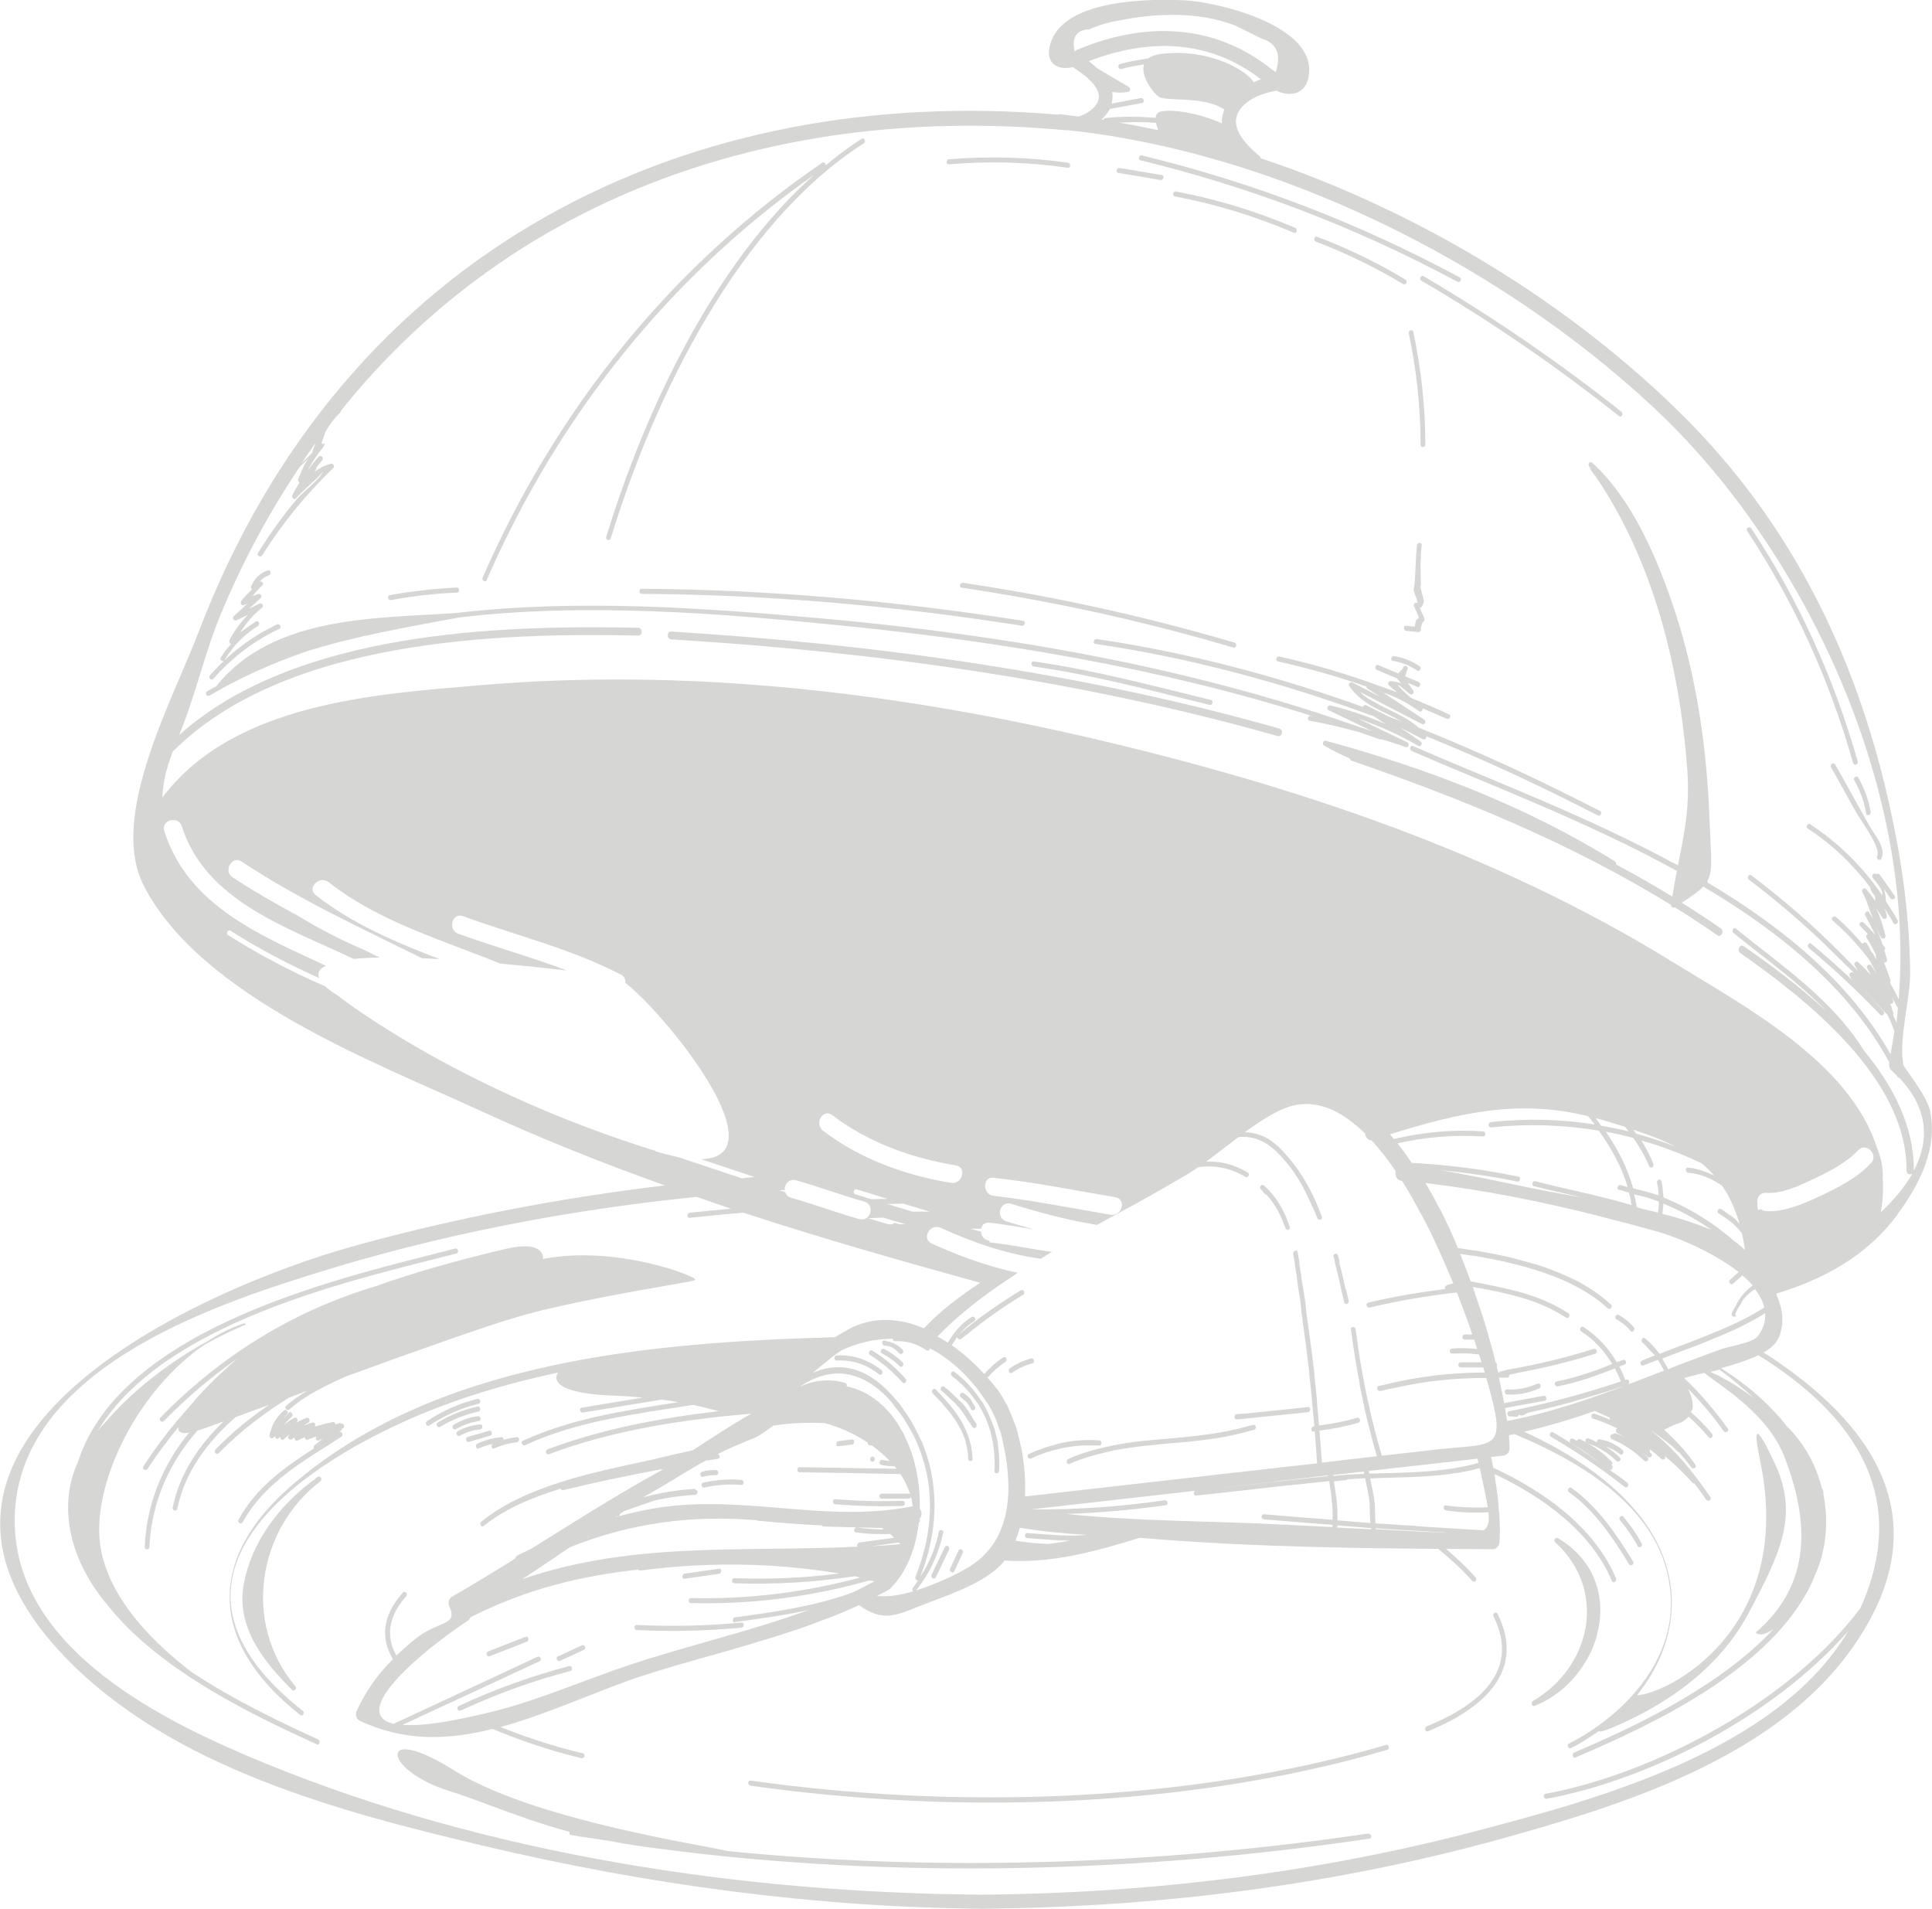 <?xml version="1.0" encoding="UTF-8"?>
<svg id="Calque_2" data-name="Calque 2" xmlns="http://www.w3.org/2000/svg" viewBox="0 0 106.16 104.9">
  <defs>
    <style>
      .cls-1 {
        fill: #34362d;
      }

      .cls-2 {
        opacity: .2;
      }
    </style>
  </defs>
  <g id="OBJECTS">
    <g class="cls-2">
      <path class="cls-1" d="M104.25,66.74c1.18-1.6,2.25-3.6,1.8-5.73-.18-.82-1.44-2.37-1.46-2.5-.28-1.38,.38-3.63,.37-5.06-.03-3.49-.58-6.97-1.4-10.34-1.91-7.83-5.45-14.62-10.94-20.13-6.27-6.29-14.67-11.39-23.33-14.28-.03-.05-.06-.11-.11-.15-.72-.6-1.81-1.68-.95-2.65,.48-.55,1.24-.8,1.91-.92,.8,.4,1.78,.18,1.8-1.11,.04-2.6-5.21-3.77-6.82-3.85-1.78-.09-6.38-.1-7.32,2.15-.49,1.18,.17,1.74,1.15,1.52,.54,.36,1.86,1.21,1.29,2.05-.22,.32-.63,.56-.98,.66-.34-.04-.69-.09-1.03-.13-.04,0-.06,.03-.09,.03-20.29-1.75-39.15,7.29-47.21,28.38-1.49,3.89-4.96,10.18-3.04,13.96,3.13,6.14,12.83,9.77,18.38,12.33,3.36,1.55,6.79,2.92,10.26,4.16-5.77,.69-11.47,1.78-17.01,3.31-8.53,2.35-27.32,10.75-15.96,22.59,5.87,6.12,15.28,8.55,22.95,10.37,8.99,2.14,18.28,3.4,27.49,3.47,9.55-.08,19.19-1.27,28.45-3.83,6.49-1.8,14.97-4.37,19.29-10.44,5.01-7.04,1.2-12.43-4.83-16.29,.28-.17,.53-.35,.68-.56,.09-.13,.16-.27,.21-.41,.02-.04,.03-.09,.04-.14,.03-.1,.05-.21,.07-.32,0-.05,.01-.1,.02-.15,0-.12,0-.24,0-.36,0-.04,0-.08,0-.12-.02-.16-.05-.33-.1-.5,0-.02-.01-.04-.02-.06-.04-.15-.09-.3-.15-.45-.02-.04-.03-.08-.05-.12,0-.01-.01-.03-.02-.04,2.56-.78,4.95-2.02,6.69-4.37ZM59.06,2.83s0,0-.01,0c-.17-.79,.1-1.2,.82-1.22,.51-.23,1.03-.39,1.58-.47,1.04-.23,2.17-.34,3.23-.32,1.09,.02,2.16,.19,3.19,.58,.49,.24,.97,.48,1.46,.72,.83,.25,1.08,.87,.77,1.85-.04-.05-.09-.08-.14-.1-3.21-2.6-7.04-2.7-10.76-1.14-.05,.02-.09,.05-.13,.09Zm1.23,.92c-.15-.14-.3-.27-.46-.39,3.27-1.26,6.61-1.21,9.46,1-.14,.04-.27,.1-.4,.16-.31-.56-2.29-1.88-5.08-1.56-.33,.04-.56,.13-.71,.25-.53,.08-1.05,.16-1.56,.31-.16,.05-.09,.32,.07,.27,.41-.12,.83-.18,1.25-.25-.2,.64,.51,1.58,.82,1.78,.42,.27,2.51-.06,3.59,.7-.1,.26-.14,.51-.13,.76-.77-.38-2.35-.8-3.28-.67-.25,.03-.34,.18-.36,.36-.92-.07-1.84-.09-2.77,.02-.06,0-.09,.05-.1,.09-.03,0-.06-.01-.09-.02,.18-.17,.33-.36,.44-.57,.59-.11,1.18-.22,1.77-.33,.17-.03,.1-.3-.07-.27-.53,.1-1.07,.2-1.6,.3,.06-.22,.07-.43,.03-.64,.29,.05,.58,.06,.89-.01,.11-.02,.13-.2,.03-.26-.58-.34-1.16-.69-1.74-1.03Zm3.35,3.4c-.71-.15-1.42-.29-2.13-.41,.67-.04,1.34-.04,2.01,.01,.03,.13,.07,.27,.12,.4ZM17.32,24.38c-.06,.17-.12,.33-.17,.51,0,0,0,0,0,0-.21,.2-.43,.42-.59,.58,.25-.37,.5-.74,.75-1.1Zm18.69,38.85c-10.45-3.24-16.83-8.04-17.53-8.59-.04-.02-.35-.2-.61-.45-1.83-.79-3.61-1.72-5.33-2.81-.15-.09-.01-.34,.13-.24,1.57,1,3.2,1.85,4.87,2.6-.04-.1-.06-.2-.03-.3,.04-.15,.19-.28,.4-.38-3.64-1.69-7.57-3.3-8.88-7.39-.2-.62,.77-.88,.96-.27,1.32,4.13,5.8,5.55,9.45,7.29,.42-.05,.89-.07,1.42-.08-.28-.14-.55-.27-.83-.41-1.26-.54-2.48-1.16-3.65-1.88-1.22-.66-2.44-1.35-3.6-2.12-.53-.35-.03-1.22,.5-.86,3.14,2.08,6.55,3.64,9.91,5.31,.31,.01,.64,.03,.97,.05-2.4-.93-4.76-1.91-6.81-3.52-.51-.4,.21-1.1,.71-.71,2.76,2.17,6.2,3.16,9.42,4.47,1.2,.11,2.43,.24,3.66,.38-1.96-.75-3.99-1.3-5.96-2.02-.6-.22-.34-1.19,.27-.96,2.9,1.06,5.92,1.78,8.67,3.21,.2,.1,.26,.28,.24,.45,1.48,1.15,4.63,4.84,5.47,7.3,.3,.89,.28,1.54-.06,1.94-.25,.29-.67,.43-1.25,.45,.98,.33,1.96,.65,2.94,.98-.23,.02-.47,.05-.7,.07-1.17-.39-2.34-.78-3.51-1.17-.38-.08-.79-.18-1.24-.32Zm66.19,25.16c-3.88,5.15-11.36,9.07-17.28,10.17-.17,.03-.1,.3,.07,.27,5.61-1.04,12.47-4.52,16.57-9.22-3.92,6.58-13.77,9.22-20.13,10.91-8.96,2.38-18.23,3.5-27.44,3.58-13.17-.1-27.11-2.17-39.47-7.24-5.18-2.13-13.81-6.15-13.71-13.43,.11-8.12,10.81-11.69,16.52-13.47,6.76-2.11,13.82-3.48,20.95-4.2,.63,.22,1.26,.44,1.89,.65-.76,.07-1.51,.14-2.27,.22-.17,.02-.17,.3,0,.28,.98-.1,1.96-.2,2.95-.28,4.31,1.41,8.66,2.65,13.01,3.85-1.14,.75-2.21,1.56-3.09,2.5-.33-.14-.66-.25-1-.33-.02,0-.03,0-.05-.01-.32-.07-.65-.11-.98-.12-.03,0-.06,0-.09,0-.32,0-.64,.03-.96,.11-.03,0-.05,.02-.08,.02-.33,.08-.65,.2-.97,.38-.06,.03-.13,.07-.2,.11-.03,.02-.07,.04-.1,.06-.05,.03-.1,.06-.16,.09-.05,.03-.11,.06-.17,.1-.04,.02-.08,.05-.13,.08,0,0,0,0,0,0-10.29,.28-22.05,1.33-29.93,8.21-4.57,3.99-4.49,8.59,.55,12.55,.14,.11,.27-.14,.13-.24-10-7.86,1.37-14.34,7.41-16.65,2.13-.82,4.35-1.44,6.63-1.93-.07,.1-.1,.2-.1,.3,.03,.55,1.13,.89,3.11,.97,.61,.02,1.14,.06,1.64,.11-1.12,.18-2.23,.37-3.35,.55-.17,.03-.1,.3,.07,.27,1.44-.24,2.88-.48,4.32-.71,.34,.04,.63,.09,.91,.14-2.9,.45-5.87,.89-8.54,2.12-.15,.07-.02,.31,.13,.24,2.88-1.33,6.11-1.72,9.22-2.21,.38,.08,.7,.16,.97,.23,.17,.04,.32,.08,.46,.11-3.27,.38-6.5,1-9.42,2.1-.16,.06-.09,.33,.07,.27,3.46-1.31,7.3-1.9,11.12-2.23-1.11,.63-2.21,1.36-3.21,2.01-.77,.17-1.53,.34-2.29,.53-3.04,.66-6.84,1.38-9.33,3.39-.13,.11,0,.35,.13,.24,1.17-.95,2.68-1.57,4.23-2.05,.02,.06,.07,.11,.15,.08,1.72-.42,3.49-.79,5.3-1.13,.05,0,.11-.02,.17-.02,0,0,.01,0,.02-.01,.03-.02,.06-.03,.09-.05-.03,.02-.06,.04-.08,.05,0,0-.01,0-.02,.01-.16,.1-.32,.19-.47,.27-1.08,.6-2.14,1.23-3.19,1.87-.73,.45-1.46,.9-2.19,1.36-.46,.29-.92,.57-1.38,.86-.01,0-.03,.02-.04,.02-.23,.12-.47,.22-.7,.34-.09,.05-.14,.12-.17,.2-1.15,.71-2.3,1.42-3.47,2.09-.19,.11-.22,.37-.13,.56,.48,1.04-.62,.75-1.86,1.74-.36,.29-.68,.57-.99,.86-.03,.02-.05,.05-.07,.07-.55-.99-.5-2.09,.54-3.26,.12-.13-.07-.33-.18-.2-1.19,1.33-1.2,2.56-.55,3.66-.49,.49-.93,1.01-1.32,1.62-.23,.36-.45,.75-.66,1.19-.04,.09-.06,.21-.04,.31,.02,.1,.08,.2,.17,.25,.26,.13,.52,.23,.79,.33,.23,.09,.47,.16,.7,.23,0,0,0,0,0,0,.02,0,.03,0,.05,.01,0,0,0,0,0,0,1.91,.54,3.85,.38,5.79-.11,2.03,.86,4.02,1.42,4.89,1.61,.16,.04,.23-.24,.07-.27-.82-.18-2.63-.68-4.52-1.44,1.98-.55,3.96-1.39,5.89-2.13,.02,0,.05-.02,.07-.03,.25-.09,.49-.19,.74-.27,.08-.03,.16-.06,.23-.09,.31-.11,.61-.22,.92-.31,.53-.17,1.06-.34,1.6-.5,.2-.06,.4-.12,.6-.17,.39-.11,.78-.23,1.18-.34,.39-.11,.78-.22,1.17-.33,.31-.09,.62-.18,.93-.27,.28-.08,.55-.16,.83-.25,.28-.08,.55-.17,.83-.25,.28-.09,.56-.18,.84-.27,.26-.09,.52-.17,.78-.26,.3-.1,.59-.22,.89-.33,.23-.09,.47-.17,.7-.26,.5-.2,1-.41,1.49-.64,0,0,0,0,0,0,.91,.64,1.51,.69,2.31,.44,.27-.08,.55-.2,.88-.33,.51-.21,1.16-.44,1.82-.7,.44-.18,.89-.37,1.31-.59,.63-.33,1.21-.71,1.61-1.18,.02-.03,.04-.06,.06-.09h0c1.93,.13,3.76-.21,5.6-.71,.61-.17,1.22-.35,1.84-.54,1.51,.13,3.03,.23,4.55,.31,.21,.01,.42,.02,.63,.03,3.06,.15,6.13,.22,9.16,.25,.31,0,.63,0,.94,.01,.37,0,.75,0,1.12,.01,.66,.54,1.3,1.12,1.87,1.76,.12,.13,.3-.07,.18-.2-.5-.56-1.05-1.07-1.62-1.56,.86,0,1.71,.02,2.56,.02,.21,0,.36-.19,.38-.41,.02-.42,.02-.82,0-1.21,0-.21-.03-.41-.05-.61-.01-.18-.02-.37-.04-.55-.03-.28-.08-.57-.12-.85-.02-.1-.03-.2-.04-.3-.01-.07-.02-.14-.04-.21,2.69,1.27,5.34,3.2,6.46,5.88,.07,.17,.29,.02,.23-.14-1.18-2.8-3.95-4.79-6.75-6.08-.04-.19-.07-.38-.11-.58,0,0,0,0,0-.01,.21-.02,.42-.05,.63-.07,.2-.02,.38-.17,.38-.41,0-.22-.02-.46-.04-.71,.1-.02,.2-.05,.3-.07,4.19,1.75,8.48,4.5,8.6,9.14,.09,3.62-2.83,6.45-5.6,7.87-.15,.08-.02,.32,.13,.24,.53-.27,1.03-.59,1.51-.93,.06,.08,.44-.04,1.27-.42,1.57-.72,5.04-2.47,6.94-6.02s2.76-5.51,1.43-8.34c-1.33-2.83-.99-1.15-.76,0,1.89,9.27-5.18,12.76-6.78,12.81,2.37-2.94,2.82-6.92-.27-10.37-1.57-1.75-3.66-3.06-5.93-4.11,1.3-.3,2.6-.68,3.88-1.14,.3,.14,.57,.26,.82,.37-.01,.04,0,.08,.02,.11-.28-.12-.57-.23-.87-.33-.16-.05-.23,.22-.07,.27,.46,.14,.9,.33,1.33,.54-.09,.05-.1,.22,.02,.27,.14,.05,.26,.14,.39,.2-.17-.07-.33-.15-.51-.2-.05-.01-.09,.01-.12,.05-.15-.06-.22,.21-.07,.27,.67,.28,1.24,.67,1.78,1.19,.12,.12,.31-.08,.18-.2-.1-.1-.22-.18-.33-.27,.11,.09,.24,.15,.34,.25,.13,.12,.31-.08,.18-.2-.03-.02-.06-.04-.08-.06,.04-.05,.05-.11,0-.17,.22,.18,.44,.35,.65,.55,.11,.11,.26-.04,.2-.16,.52,.45,1.03,.93,1.5,1.46,.03,.04,.07,.04,.11,.04,.22,.29,.44,.58,.65,.89,.1,.15,.33,0,.23-.14-.94-1.38-1.97-2.63-3.21-3.62,0,0,.01,0,.02,0,.48,.36,.99,.69,1.41,1.14,.02,.02,.04,.02,.06,.02,.23,.27,.46,.53,.67,.83,.1,.14,.33,0,.23-.14-.5-.73-1.09-1.36-1.73-1.93,.11-.04,.2-.09,.3-.14,.14-.07,.29-.15,.48-.2,.25-.07,.43-.21,.57-.38,.39,.35,.77,.72,1.11,1.14,.11,.14,.3-.06,.18-.2-.36-.44-.75-.83-1.16-1.19,.02-.05,.07-.09,.08-.15,.07-.33-.03-.71-.24-1.13,.71,.72,1.37,1.49,1.96,2.33,.1,.14,.33,0,.23-.14-.72-1.01-1.52-1.94-2.4-2.78,.31-.09,.69-.18,1.11-.28,.14,.12,.34,.26,.6,.45,1.13,.81,3.01,2.18,3.77,4.09,1.66,4.2,1.17,7.37-1.51,9.69l-.04,.03,.04,.04s.08,.07,.23,.07c.01,0,.03,0,.04,0,.16-.01,.38-.09,.68-.31-2.98,3.23-7.83,5.46-10.96,6.8-.15,.07-.09,.34,.07,.27,4.02-1.72,10.73-4.78,12.99-9.61,.06-.13,.11-.26,.16-.39,.09-.21,.18-.42,.26-.64,.26-.8,.39-1.67,.36-2.55,0-.02,0-.03,0-.05-.02-.42-.07-.84-.15-1.24,0-.02,0-.04,0-.06,0-.05,0-.09-.02-.14,0-.04-.03-.05-.05-.07-.3-1.24-.91-2.38-1.79-3.3-.04-.04-.08-.07-.12-.12-1.03-1.31-2.27-2.35-3.64-3.22,.73-.2,1.46-.43,2.05-.71,5.33,3.31,8.34,7.81,5.61,13.88Zm-47.83-20.22c-.3-.03-.45-.27-.47-.5-.2-.06-.4-.11-.6-.16,.21,0,.41,0,.61,0,.04-.2,.19-.36,.46-.33,.83,.09,1.64,.24,2.46,.37-.51-.14-1.03-.29-1.54-.45-.61-.19-.35-1.15,.27-.96,1.55,.48,3.11,.9,4.72,1.16,.16-.09,.33-.18,.49-.27,.16-.09,.32-.17,.48-.26,.04-.02,.07-.04,.11-.06,.11-.06,.23-.12,.34-.19,.03-.01,.05-.03,.08-.04,.12-.06,.23-.13,.35-.19,.34-.19,.68-.37,1.01-.56,.45-.25,.88-.5,1.31-.75,.35-.21,.72-.41,1.05-.62,.1-.06,.22-.15,.33-.23,.91-.13,1.79,.04,2.6,.53,.15,.09,.28-.16,.13-.24-.72-.43-1.48-.63-2.28-.6,.55-.4,1.15-.88,1.78-1.35,0,0,.01,0,.02,0,1.24-.09,2,.63,2.76,1.59,.47,.59,.83,1.26,1.14,1.95,.14,.3,.28,.59,.4,.9,0,0,0,0,0,.01,.05,.13,.2,.11,.25,.03,.01-.03,.02-.06,0-.1-.09-.27-.2-.53-.31-.78-.39-.89-.87-1.71-1.49-2.44-.75-.89-1.39-1.39-2.43-1.42,.98-.72,1.98-1.35,2.81-1.5,1.35-.25,2.62,.41,3.8,1.57,.02,.19,.15,.37,.35,.37,.46,.5,.91,1.07,1.33,1.7-.05,.23,.05,.5,.33,.53,0,0,.02,0,.02,0,.41,.65,.8,1.35,1.17,2.06,0,.01,.01,.03,.02,.04,0,.01,.01,.02,.02,.03,0,0,0,0,0,0,.04,.08,.08,.15,.12,.23,0,.01,.01,.02,.02,.03,.14,.28,.28,.56,.41,.85,.17,.36,.33,.71,.49,1.07,0,.01,.01,.03,.02,.04,.16,.38,.32,.75,.48,1.12,0,.02,.01,.03,.02,.05,0,.02,.01,.04,.02,.05,0,.02,.02,.05,.03,.07-.07,0-.14,.03-.21,.05-.06,.02-.12,.03-.19,.07-.07,.04-.08,.11-.05,.18-.1,.01-.19,.03-.29,.04-1.32,.17-2.63,.4-3.94,.71-.13,.03-.11,.2-.02,.25,.03,.02,.05,.03,.09,.02,.02,0,.04,0,.06-.01,1.51-.36,3.04-.62,4.58-.8,.02,0,.04,0,.07,0,.02,0,.03,0,.05,0,.02,0,.02-.01,.03-.02,0,0,0,0,.01,0,.18,.46,.35,.91,.51,1.34,.05,.13,.09,.26,.14,.39,.07,.2,.14,.39,.2,.58h-.42c-.06,0-.09,.04-.11,.09-.03,.08,0,.19,.11,.19h.52c.06,.18,.11,.35,.17,.52-.45-.05-.91-.07-1.37-.03,0,0-.02,0-.02,0-.02,0-.03,.02-.04,.02-.02,0-.04,.01-.05,.03-.06,.09-.03,.24,.09,.23,.16-.01,.33,0,.49-.01,.04,0,.08,0,.13,0,.04,0,.08,0,.12,0,.25,0,.5,.03,.75,.06,.03,.08,.06,.17,.08,.25,0,.02,.01,.04,.02,.06,0,.02,.01,.04,.02,.06,0,.02,.01,.04,.02,.06h-1.15c-.17,0-.17,.28,0,.28h1.24c.03,.09,.06,.19,.08,.28-1.86,0-3.69,.22-5.51,.67-.11,.03-.21,.04-.32,.07-.06,.02-.08,.07-.08,.12,0,.01,0,.02,0,.03,0,0,0,0,0,.01,0,.02,.02,.04,.04,.06,.03,.04,.07,.06,.12,.05,.01,0,.02,0,.03,0,.04,0,.07-.01,.11-.02,0,0,0,0,.01,0,.02,0,.05-.01,.07-.02,.2-.05,.4-.09,.61-.13,1.66-.37,3.32-.55,5.01-.54,.3,1.05,.49,1.8,.55,2.33,.02,.16,.02,.29,.01,.42,0,0,0,.02,0,.03,0,0,0,0,0,0-.07,1.02-.99,.91-3,1.12-.12,.01-.23,.02-.35,.04-.07,0-.13,.01-.2,.02-.92,.1-1.83,.21-2.75,.31-.25-.84-.47-1.68-.66-2.53,0-.02,0-.03-.01-.05,0-.02,0-.03-.01-.05-.09-.38-.17-.76-.25-1.14,0-.02,0-.04-.01-.05,0-.01,0-.02,0-.03,0,0,0,0,0-.01-.02-.1-.04-.2-.06-.3-.15-.78-.28-1.57-.38-2.36-.02-.14-.04-.28-.06-.42-.02-.18-.28-.18-.26,0,.02,.14,.04,.28,.06,.42,.1,.77,.23,1.53,.37,2.29,.02,.1,.04,.19,.05,.29,0,0,0,0,0,0,0,.01,0,.03,0,.04,0,.02,0,.04,.01,.06,.08,.39,.16,.77,.24,1.15,0,.02,0,.04,.01,.05,0,.02,0,.03,.01,.05,.2,.88,.42,1.75,.68,2.62-.49,.06-.99,.11-1.48,.17-.2,.02-.4,.04-.59,.07-.32,.04-.64,.07-.95,.11-.01-.15-.02-.3-.04-.46,0-.1-.02-.2-.02-.3-.02-.34-.05-.67-.08-1,.72-.09,1.43-.22,2.14-.43,.16-.05,.09-.32-.07-.27-.69,.2-1.38,.33-2.09,.42-.04-.44-.08-.89-.12-1.33,0-.02,0-.03,0-.05,0-.01,0-.03,0-.04-.04-.45-.09-.9-.14-1.35,0-.02,0-.04,0-.05,0,0,0-.02,0-.03,0,0,0-.01,0-.02,0-.09-.02-.18-.03-.26-.07-.62-.15-1.24-.24-1.85-.03-.24-.06-.49-.1-.73-.01-.1-.03-.2-.04-.31-.01-.09-.02-.18-.04-.27,0-.01,0-.02,0-.03,0,0,0-.01,0-.02,0-.02,0-.03,0-.05-.01-.07-.02-.14-.03-.2,0,0,0-.01,0-.02,0,0,0-.02,0-.03,0-.02,0-.04,0-.05-.04-.25-.08-.5-.12-.75,0-.05-.02-.11-.03-.16,0-.04-.01-.09-.02-.13,0-.05-.02-.1-.03-.16-.01-.06-.02-.13-.03-.19,0-.02,0-.03,0-.05,0-.02,0-.03,0-.05-.04-.22-.07-.45-.11-.67,0-.01,0-.03,0-.04,0-.01,0-.03,0-.04,0-.03,0-.06-.01-.09-.02-.09-.03-.19-.05-.28-.01-.07-.02-.14-.03-.21-.03-.18-.28-.1-.25,.08,0,.04,.01,.09,.02,.13,.02,.1,.03,.19,.05,.29,0,.03,.01,.07,.02,.1,0,.01,0,.03,0,.04,0,.02,0,.03,0,.05,.04,.25,.08,.49,.12,.74,0,.02,0,.03,0,.05,0,.02,0,.03,0,.05l.02,.09s.02,.1,.02,.15c0,.05,.02,.09,.02,.14,0,.05,.02,.1,.02,.15,.04,.24,.08,.47,.12,.71,0,.02,0,.04,0,.05,0,.02,0,.03,0,.05,0,0,0,.02,0,.03,.01,.07,.02,.15,.03,.22,0,.02,0,.03,0,.05,0,0,0,0,0,.01,0,.01,0,.02,0,.03,.01,.09,.02,.19,.04,.28,.02,.1,.03,.21,.04,.31,.03,.24,.06,.48,.1,.72,.08,.6,.16,1.21,.23,1.81,.01,.09,.02,.18,.03,.26,0,0,0,0,0,.01,0,.01,0,.02,0,.03,0,.02,0,.04,0,.05,.05,.46,.1,.92,.15,1.39,0,.01,0,.02,0,.04,0,.02,0,.04,0,.06,.05,.46,.09,.93,.13,1.39-.01,0-.02,0-.04,0-.17,.02-.17,.3,0,.28,.02,0,.04,0,.06,0,.02,.29,.05,.58,.07,.87,0,.1,.02,.2,.02,.3,.01,.19,.03,.38,.04,.58-.62,.07-1.25,.14-1.87,.21-.11,.01-.21,.02-.32,.04-.09,0-.18,.02-.26,.03-.02,0-.04,0-.05,0-.06,0-.13,.01-.19,.02-.22,.03-.45,.05-.67,.08-.28,.03-.57,.06-.85,.1-.1,.01-.2,.02-.31,.03-.09,.01-.18,.02-.27,.03-3.75,.43-7.51,.85-11.26,1.28,.04-.87-.03-1.76-.19-2.61-.02-.08-.04-.16-.06-.24-.01-.05-.02-.09-.03-.14-.04-.15-.07-.31-.11-.46,0-.03-.01-.06-.02-.08,0-.02-.01-.05-.02-.07-.01-.05-.02-.1-.04-.15-.04-.12-.09-.22-.13-.34-.12-.32-.24-.63-.38-.92-.01-.03-.03-.05-.05-.08-.01-.02-.02-.04-.03-.05,0-.01-.02-.02-.02-.04-.02-.04-.04-.07-.06-.1-.11-.18-.21-.39-.33-.54-.18-.24-.38-.48-.59-.71,.3-.33,.62-.62,.99-.87,.14-.09,.01-.34-.13-.24-.39,.25-.72,.56-1.04,.91-.53-.58-1.13-1.12-1.78-1.58,.04-.07,.09-.14,.13-.2,.02-.04,.05-.08,.07-.11,.01-.02,.02-.03,.03-.05,0-.01,.02-.03,.03-.04,.02-.02,.03-.05,.05-.08,.26-.32,.55-.61,.91-.83,.15-.09,.02-.33-.13-.24-.45,.27-.8,.65-1.1,1.08-.02,.02-.03,.05-.05,.08,0,.01-.02,.03-.03,.04-.01,.02-.02,.03-.03,.05-.02,.04-.05,.08-.07,.11-.01,.02-.02,.03-.03,.05-.03-.02-.05-.03-.08-.05-.06-.04-.12-.08-.18-.11-.03-.02-.05-.03-.08-.05-.02-.01-.04-.03-.07-.04-.04-.03-.09-.05-.13-.07,0,0-.02-.01-.03-.02,.93-.95,1.98-1.82,3.13-2.63,.14-.1,.29-.2,.44-.3,.16-.11,.31-.22,.48-.32,.12-.08,.24-.17,.36-.25-1.64-.34-3.21-.92-4.73-1.61-.58-.27-.08-1.13,.5-.86,1.75,.8,3.57,1.43,5.49,1.7,.2-.12,.39-.24,.59-.36,0,0,.02-.01,.03-.02-1.15-.15-2.28-.4-3.43-.52Zm-.31-2.99s.05,0,.07,0c-.01-.26,.14-.51,.47-.47,2.25,.25,4.46,.69,6.69,1.07,.63,.11,.36,1.07-.27,.96-2.14-.36-4.27-.79-6.42-1.04-.3-.03-.45-.27-.47-.51-.02,0-.05-.01-.07-.02Zm27.84-3.23c2.03-.22,4.01-.15,5.95,.17,.68,.95,1.25,1.97,1.59,3.1-.14-.03-.26-.08-.4-.11-.16-.03-.23,.24-.07,.27,.19,.03,.36,.1,.54,.15,.06,.22,.11,.45,.14,.68-1.76-.53-3.6-.87-5.29-1.31-.16-.04-.23,.23-.07,.27,.84,.22,1.73,.41,2.63,.62-.41-.07-.81-.14-1.19-.21-2.21-.4-4.4-.93-6.61-1.29,1.42,.14,2.84,.33,4.25,.63,.16,.03,.23-.24,.07-.27-1.94-.41-3.9-.65-5.87-.76-.25-.38-.51-.73-.78-1.07,1.55-.35,3.11-.48,4.7-.38,.17,.01,.17-.27,0-.28-1.66-.11-3.29,.04-4.9,.42-.07-.09-.14-.17-.21-.26,3.7-1.14,7.02-1.96,10.89-.99,.12,.15,.24,.3,.36,.45-1.86-.29-3.77-.34-5.71-.13-.17,.02-.17,.3,0,.28Zm7.86,.59c.33,.48,.63,.98,.86,1.54,.07,.17,.29,.02,.23-.14-.19-.45-.4-.88-.66-1.28,1.13,.32,2.23,.74,3.32,1.26,.24,.2,.47,.43,.68,.67-.45-.22-.92-.38-1.43-.44-.17-.02-.17,.26,0,.28,.69,.07,1.31,.33,1.87,.72,.29,.42,.54,.9,.74,1.45,.03,.09,.07,.17,.1,.26,.04,.12,.07,.25,.11,.38-.1-.11-.19-.23-.3-.32-.09-.08-.19-.13-.29-.2-.14-.1-.27-.21-.42-.29-.15-.08-.28,.16-.13,.24,.08,.04,.15,.11,.23,.15,.1,.06,.2,.13,.29,.2,.28,.21,.54,.45,.76,.75,0,0,0,0,0,0,.06,.29,.12,.6,.17,.92-.19-.19-.38-.35-.56-.47-.39-.34-.79-.66-1.2-.95-.1-.07-.2-.13-.3-.2-.73-.48-1.49-.89-2.29-1.22-.04-.02-.08-.04-.13-.06,0-.06-.02-.12-.02-.18-.02-.23-.04-.47-.09-.7-.04-.18-.29-.1-.25,.08,.06,.23,.08,.46,.09,.69-.45-.16-.93-.27-1.4-.39-.31-1.13-.85-2.16-1.5-3.11,.52,.1,1.03,.21,1.53,.35Zm-.02-.47c.84,.27,1.61,.57,2.32,.92-.71-.27-1.42-.5-2.15-.7-.05-.08-.11-.15-.17-.22Zm5.6,10.17c.08-.24,.2-.43,.33-.62,.04-.07,.07-.16,.12-.22,.17-.22,.39-.41,.64-.57,.08,.1,.15,.2,.21,.3,.05,.08,.09,.15,.13,.23,.08,.16,.14,.32,.17,.48-.71,.46-1.49,.84-2.29,1.18-.13,.06-.27,.12-.4,.17-.6,.25-1.21,.49-1.82,.72-.05,.02-.1,.04-.15,.05-.37,.14-.73,.28-1.09,.42-.23-.31-.49-.6-.8-.85-.13-.11-.27,.14-.13,.24,.1,.08,.17,.18,.26,.27,0,0,0,0,.01,.01,.05,.05,.1,.1,.14,.15,.05,.05,.1,.1,.15,.15,.04,.04,.08,.08,.12,.12-.05,.02-.1,.04-.15,.06-.19,.07-.38,.14-.56,.22-.16,.06-.09,.34,.07,.27,.25-.1,.5-.19,.76-.29,.01,0,.03-.01,.04-.02,.02,.03,.03,.06,.05,.09,.1,.16,.2,.33,.28,.51-.66,.25-1.32,.51-1.99,.76,.15-.06,.08-.32-.08-.27-.02,0-.03,0-.05,.02-.1-.26-.21-.51-.33-.74,.1-.04,.21-.08,.31-.12,.15-.07,.02-.31-.13-.24-.1,.05-.21,.08-.32,.12-.45-.76-1.04-1.41-1.77-1.89-.02-.01-.03-.03-.05-.04-.08-.05-.15,0-.18,.06-.03,.06-.02,.14,.04,.18,.71,.45,1.27,1.07,1.71,1.79-.99,.41-2.01,.75-3.06,.96-.16,.03-.1,.31,.07,.27,1.08-.22,2.11-.57,3.13-.99,.13,.23,.24,.47,.33,.72-.93,.31-1.86,.6-2.8,.85-.02,0-.04,.01-.07,.02-.02,0-.05,.01-.07,.02-1.06,.28-2.13,.54-3.2,.75-.15,.03-.11,.27,.03,.28,.13,0,.25,.01,.38,.02,.08,0,.12-.06,.12-.12,.12,.09,.27,.06,.47-.09,.31-.07,.62-.14,.93-.21,.46-.11,.93-.23,1.39-.35,.09-.02,.18-.06,.27-.08,.02,0,.04-.01,.06-.02,.02,0,.04-.01,.06-.02,.84-.24,1.68-.49,2.52-.77,0,0,0,0,0,.01-.79,.29-1.57,.57-2.37,.83-.02,0-.04,.01-.06,.02-.02,0-.04,.01-.06,.02-1.28,.42-2.56,.77-3.85,1.01-.03-.23-.07-.47-.11-.71,.73-.13,1.45-.27,2.18-.4,.17-.03,.1-.3-.07-.27-.72,.13-1.44,.26-2.16,.4-.08-.44-.18-.91-.29-1.4,.15,0,.3,0,.45,0,.1,0,.13-.08,.12-.16,.08-.01,.16-.03,.24-.05,.03,0,.06-.01,.09-.02,.03,0,.05-.01,.08-.02,1.45-.27,2.89-.61,4.31-1.06,.16-.05,.09-.32-.07-.27-1.55,.49-3.12,.86-4.71,1.14-.03,0-.05,.01-.08,.02-.03,0-.06,.01-.08,.02-.08,.01-.15,.03-.23,.05-.04,0-.07,.03-.08,.06-.03,0-.05,0-.08,0-.02-.1-.05-.2-.07-.3,0-.02,0-.03-.01-.05,0,0,0,0,0,0,0-.01,.01-.03,.01-.04,.01-.06,0-.12-.06-.15-.12-.49-.26-.99-.41-1.51-.06-.2-.12-.41-.18-.62-.04-.14-.09-.27-.13-.41-.16-.49-.33-.99-.5-1.49-.01-.04-.03-.08-.04-.12,.02,0,.05,0,.07,.01,.15,.03,.29,.06,.44,.08,.11,.02,.21,.04,.32,.06,.29,.06,.57,.11,.85,.18,.57,.13,1.13,.28,1.68,.48,.18,.07,.36,.13,.53,.21,.11,.05,.21,.1,.32,.15,.17,.08,.35,.18,.52,.28,.13,.08,.26,.15,.39,.23,.1,.07,.2-.04,.19-.14,0-.02-.02-.04-.03-.06,0-.01-.01-.03-.03-.04-.01,0-.03-.01-.04-.02-.02-.01-.03-.02-.05-.03-1.12-.72-2.31-1.08-3.55-1.35-.36-.08-.73-.16-1.1-.23-.21-.04-.42-.08-.63-.12-.06-.16-.12-.32-.18-.48,0-.02-.02-.04-.02-.06,0-.02-.01-.04-.02-.06-.04-.1-.08-.2-.12-.3,0,0,0-.02,0-.02-.08-.2-.16-.4-.24-.59,.21,.03,.42,.06,.63,.1,.01,0,.03,0,.04,0,.01,0,.03,0,.05,0,1.52,.25,3.18,.62,4.67,1.23,.18,.07,.35,.15,.52,.23,.82,.39,1.58,.85,2.2,1.43,.13,.12,.31-.08,.18-.2-.54-.51-1.17-.93-1.84-1.29-.16-.08-.33-.16-.49-.23-.55-.26-1.13-.48-1.72-.67-.49-.14-.98-.27-1.46-.4-.67-.16-1.34-.28-1.99-.39-.01,0-.03,0-.04,0-.01,0-.03,0-.04,0-.28-.05-.56-.09-.83-.13-.03-.07-.06-.14-.09-.21,0,0,0-.01,0-.02-.04-.09-.08-.18-.12-.27-.09-.2-.17-.39-.26-.59-.05-.11-.11-.22-.16-.33-.04-.09-.09-.18-.13-.27-.08-.17-.17-.34-.25-.5,0-.01-.01-.02-.02-.03,0-.02-.02-.03-.03-.05-.23-.45-.47-.88-.72-1.3,3.14,.37,6.36,1.01,9.49,1.8,.18,.05,.35,.1,.53,.14,.91,.23,1.82,.47,2.7,.72,.12,.04,.27,.08,.42,.13,.14,.05,.3,.1,.46,.16,1.07,.4,2.52,1.09,3.61,1.94-.16,.14-.32,.28-.48,.43-.13,.12,.06,.32,.18,.2,.17-.15,.33-.3,.5-.45,0,0,0,0,0,0,.21,.18,.4,.36,.57,.55-.01,0-.02,.02-.03,.03-.32,.23-.57,.51-.77,.84-.04,.07-.07,.14-.11,.21-.08,.16-.19,.29-.24,.47-.06,.17,.19,.24,.25,.08Zm-5.54-6.62c.32,.08,.65,.15,.96,.26,.13,.04,.26,.09,.39,.14,0,0,0,0,0,.01,0,.19-.02,.39-.05,.59-.29-.07-.57-.14-.86-.2-.03-.01-.07-.02-.1-.03-.07-.02-.14-.05-.21-.07,0-.05-.01-.1-.02-.15-.03-.19-.07-.37-.11-.55Zm1.55,1.06c.03-.19,.04-.37,.05-.55,.72,.29,1.41,.65,2.08,1.07,.1,.06,.2,.13,.3,.2,.08,.05,.16,.1,.24,.16-.11-.05-.23-.08-.34-.13-.14-.06-.28-.11-.43-.16-.61-.22-1.25-.42-1.91-.58Zm-3.36-4.82c-.1-.14-.2-.28-.31-.42,.07,.02,.14,.03,.22,.05,.48,.14,.94,.28,1.39,.42,.07,.08,.13,.17,.19,.25-.49-.12-.99-.22-1.49-.31Zm-10.2,21.97c-.12,0-.24-.01-.37-.02-.05,0-.11,0-.16-.01-.03,0-.06,0-.09,0-.01,0-.03,0-.04,0-.14,0-.29-.02-.43-.03-.37-.03-.75-.05-1.12-.07,0-.14-.02-.28-.02-.41,0-.04,0-.08,0-.13,0,0,0,0,0,0,0-.02,0-.03,0-.05,0-.06,0-.13-.01-.19,0-.03,0-.07,0-.1,0,0,0,0,0-.01,0-.09,0-.19-.02-.28-.05-.44-.15-.87-.24-1.3,.24-.01,.48-.02,.72-.03,.21,0,.43-.01,.64-.02,1.58-.04,3.15-.1,4.66-.52,.2,.93,.36,1.63,.44,2.15-.77,.04-1.54,.01-2.3-.1-.17-.02-.16,.26,0,.28,.78,.11,1.56,.14,2.34,.1,.05,.52-.01,.82-.27,.99-1.23-.07-2.47-.15-3.7-.23Zm1.62,.38c-.09,0-.17,0-.27-.01-.3-.01-.6-.03-.89-.04-.17,0-.34-.02-.51-.03-.71-.03-1.43-.07-2.14-.11,0-.02,0-.03,0-.05,.7,.05,1.41,.09,2.11,.13,.17,.01,.34,.02,.52,.03,.4,.03,.79,.05,1.19,.07Zm-9.93-.73c1.25,.11,2.49,.2,3.74,.3,0,.04,0,.08-.01,.12-.87-.05-1.75-.08-2.62-.13-3.94-.21-8.03-.17-12-.59,1.83-.06,3.65-.22,5.47-.48,.17-.02,.1-.3-.07-.27-2.44,.36-4.87,.52-7.33,.5,4.42-.5,8.85-1,13.27-1.51,.04,0,.09-.01,.13-.02,.11-.01,.21-.02,.32-.04,.16-.02,.32-.04,.48-.05,.22-.03,.45-.05,.67-.08,.08,0,.15-.02,.23-.03,.06,0,.12-.01,.17-.02,.13-.02,.27-.03,.4-.05,.21-.02,.43-.05,.64-.07,0,.01,0,.03,0,.04-.19,.02-.38,.04-.57,.06-.13,.01-.26,.03-.4,.04-.06,0-.12,.01-.17,.02-.08,0-.16,.02-.23,.03-.22,.02-.45,.05-.67,.07-.16,.02-.31,.03-.47,.05-.11,.01-.22,.02-.33,.04-.04,0-.09,0-.13,.01-1.43,.16-2.85,.33-4.28,.47-.17,.02-.17,.3,0,.28,1.68-.17,3.37-.37,5.05-.56,.02,0,.05,0,.07,0,.12-.01,.24-.03,.37-.04,.1-.01,.21-.02,.31-.03,.23-.03,.46-.05,.7-.08,.08,0,.16-.02,.25-.03,.03,0,.06,0,.09,0,.15-.02,.3-.03,.45-.05,0,0,.02,0,.03,0,0,0,0,0,0,.01,.02,.09,.03,.17,.04,.26,0,0,0,.02,0,.02,0,.04,.01,.09,.02,.13,.02,.11,.04,.22,.05,.34,0,0,0,.02,0,.03,0,.05,.02,.1,.02,.15,0,.02,0,.03,0,.05,.05,.38,.07,.76,.05,1.13-1.26-.1-2.51-.19-3.77-.3-.17-.02-.17,.27,0,.28Zm-13.03,1.03c.77,.05,1.55,.13,2.34,.14-.38,.07-.77,.13-1.16,.18-.61-.02-1.22-.08-1.83-.18,.09-.23,.17-.46,.24-.71,1.22,.2,2.45,.32,3.68,.39-1.08,.11-2.19-.03-3.27-.1-.17-.01-.17,.27,0,.28Zm16.8-3.47c.56-.06,1.13-.13,1.69-.19,.01,.04,.01,.08,.02,.13-.58,.02-1.15,.05-1.71,.11,0-.01,0-.03,0-.04Zm.74,.25c.34-.03,.68-.06,1.02-.07,.08,.38,.17,.76,.22,1.14,.01,.1,.02,.19,.03,.29,0,0,0,.01,0,.02,0,.04,0,.07,0,.11,0,.07,0,.14,.01,.21,0,.02,0,.04,0,.06,0,0,0,0,0,0,0,.04,0,.08,0,.12,.01,.17,.02,.34,.03,.51-.6-.04-1.21-.1-1.81-.15,.01-.35,0-.7-.04-1.05,0-.02,0-.04,0-.05,0-.05-.02-.1-.02-.15,0,0,0,0,0,0-.02-.11-.03-.22-.05-.33,0-.04-.01-.08-.02-.12,0,0,0-.01,0-.02-.02-.09-.03-.18-.04-.27,0-.05-.02-.1-.02-.15,.23-.02,.46-.05,.69-.07Zm1.21-.47c.18-.02,.36-.04,.54-.06,1.54-.17,3.07-.35,4.61-.52,.2-.02,.39-.04,.59-.07,.08,0,.16-.02,.25-.03,0,.05,.02,.09,.03,.14,0,.03,.01,.06,.02,.09-.11,.03-.21,.07-.32,.09-1.52,.38-3.15,.44-4.77,.48-.21,0-.43,.01-.64,.02-.09,0-.18,0-.27,0-.01-.05-.02-.1-.03-.14,0,0,0,0,0,0Zm-1.71,2.99c.62,.05,1.24,.1,1.86,.15,0,.02,0,.04,0,.06-.62-.03-1.25-.06-1.87-.09,0-.04,0-.08,.01-.11Zm-23.29,3.62c-.73,.21-1.45,.33-2.01,.25,.21-.11,.43-.21,.64-.33,.03-.01,.04-.04,.06-.05,0,0,0,0,.01,0,0,0,0,0,.01-.01,.02-.02,.03-.04,.05-.05,.87-.89,1.37-2.19,1.53-3.59,0,0,0,0,0,0,.08-.04,.08-.14,.03-.2,.16-.13,.15-.39,.02-.56,.03-1.12-.15-2.27-.53-3.3-.04-.1-.08-.19-.12-.29-.03-.07-.06-.13-.09-.2-.06-.13-.12-.26-.18-.38-.01-.02-.03-.05-.04-.07-.01-.02-.02-.04-.04-.06-.03-.05-.06-.11-.09-.16-.05-.09-.1-.18-.16-.27-.22-.33-.46-.62-.73-.88-.05-.05-.11-.09-.16-.14-.02-.02-.04-.03-.06-.05-.01-.01-.03-.03-.04-.04-.02-.02-.04-.04-.07-.06-.5-.4-1.06-.69-1.71-.82,.03-.07,.01-.16-.08-.19-.86-.25-1.73-.15-2.51,.22,1.83-1.25,3.55-.85,5,.77,.02,.02,.03,.04,.05,.06,.01,.01,.02,.03,.03,.04,.01,.02,.03,.04,.04,.05,.04,.04,.07,.09,.1,.14,.17,.2,.33,.41,.49,.64,.05,.08,.09,.16,.14,.24,.06,.09,.11,.18,.16,.27,.03,.06,.07,.11,.1,.17,0,.02,.02,.03,.03,.05,.01,.02,.03,.05,.04,.07,.07,.13,.14,.26,.2,.4,.03,.06,.05,.13,.08,.19,.04,.1,.08,.19,.12,.29,.88,2.24,.75,4.66-.2,7.04-.05,.12,.05,.22,.14,.21-.1,.14-.18,.28-.29,.41-.07,.08-.02,.18,.04,.22Zm-9.82,1.69c1.36-.18,2.72-.37,4.05-.66-3.15,1.15-6.51,1.92-9.61,2.94-2.55,.83-5.08,1.97-7.67,2.62-.38,.09-.73,.18-1.06,.25-.15,.03-.28,.06-.42,.09-1.63,.35-2.78,.47-3.55,.41,.77-.36,1.54-.72,2.32-1.08,.1-.04,.19-.09,.29-.13,1.64-.76,3.28-1.53,4.93-2.29,.15-.07,.02-.32-.13-.24-1.69,.79-3.39,1.58-5.08,2.37l-.28,.13c-.85,.39-1.69,.79-2.54,1.18-1.38-.32-.78-1.51,.51-2.81,.06-.06,.12-.12,.18-.18,.97-.94,2.25-1.92,3.38-2.67,.08-.05,.12-.12,.15-.19,3.11-1.58,6.16-2.29,9.23-2.62,.02,.03,.05,.06,.1,.05,.96-.13,1.91-.21,2.87-.27,.24-.01,.48-.02,.72-.03,2.46-.1,4.9,.06,7.36,.46-1.92,.25-3.84,.33-5.78,.26-.17,0-.17,.28,0,.28,2.23,.08,4.44-.06,6.64-.39,.09,.03,.17,.05,.26,.08-3.04,.81-6.13,1.2-9.28,1.12-.17,0-.17,.28,0,.28,3.35,.08,6.6-.34,9.82-1.25,.09,.02,.17,.04,.26,.05-.4,.21-.8,.43-1.21,.62-2.08,.75-4.25,1.07-6.45,1.36-.16,.02-.17,.3,0,.28Zm-2.19-7.32c-.96,.06-1.91,.21-2.84,.47,.14-.09,.26-.16,.35-.21,.88-.49,1.78-1.07,2.7-1.6,.05-.03,.11-.06,.16-.09,.09-.05,.18-.09,.27-.14,.02,0,.03,.02,.05,.01,.19-.03,.38-.06,.57-.09,.1-.02,.11-.12,.07-.19-.02-.03-.04-.05-.08-.06,.12-.06,.24-.13,.36-.19,0,0,.02,0,.02-.01,.14-.07,.29-.12,.43-.19,.19-.09,.37-.16,.56-.24,.14-.06,.28-.13,.43-.18,.03,0,.05-.02,.08-.03,.38-.13,.78-.46,1.18-.73,.94-.15,1.88-.18,2.81-.14,.24,.06,.48,.14,.72,.23,.15,.06,.3,.11,.45,.18,.1,.05,.21,.1,.31,.15,.03,.01,.05,.02,.08,.04,.05,.02,.09,.04,.14,.07,.2,.1,.38,.22,.57,.34,.03,.02,.07,.04,.1,.06,0,.07,.03,.13,.09,.14,.01,0,.02,.01,.03,.01,.03,0,.06,0,.1,0,.12,.08,.22,.17,.33,.26,.24,.19,.46,.39,.66,.6-.13-.01-.26-.03-.4-.06-.16-.04-.23,.24-.07,.27,.25,.06,.49,.08,.74,.08,.04,.04,.07,.09,.1,.14-1.77-.03-3.55-.06-5.32-.09-.17,0-.17,.28,0,.28,1.83,.03,3.66,.06,5.5,.1,.01,0,.02-.01,.03-.01,.24,.35,.42,.73,.54,1.12-.02-.02-.04-.04-.08-.04h-1.48c-.17,0-.17,.28,0,.28h1.48c.07,0,.11-.05,.12-.11,.05,.17,.08,.35,.1,.53-4.41,.88-8.62-.45-13.03-.04-1.14,.11-2.23,.34-3.32,.64,.03-.02,.06-.04,.09-.06,.09,.04,.18-.03,.18-.12,.08-.05,.16-.11,.23-.16,.5-.16,1.55-.55,1.66-.57,.74-.18,1.48-.27,2.24-.32,.17-.01,.17-.29,0-.28Zm3.41,1.75c1.21,.11,2.38,.21,3.55,.26,.02,.03,.05,.06,.1,.06,1.06,.03,2.11,.06,3.17,.08,.02,0,.03,0,.05,0,.04,.03,.07,.05,.1,.08-.49,0-.98-.03-1.47-.11-.16-.02-.24,.25-.07,.27,.63,.1,1.26,.11,1.89,.09,.07,.07,.14,.14,.21,.21-.64,.09-1.27,.17-1.91,.26-.11,.02-.15,.16-.1,.23-6.42,.3-12.32-.3-18.42,1.78,.82-.53,1.72-1.14,2.61-1.75,3.3-1.32,6.68-1.79,10.29-1.48Zm6.26,1.41c.51-.07,1.01-.14,1.52-.21,.03,.03,.06,.06,.09,.09-.54,.05-1.08,.09-1.61,.12Zm3.98-.72c.04-.18-.21-.25-.25-.08-.19,.91-.53,1.73-1.02,2.47,.95-2.42,1.05-4.86,.21-7.09-.04-.1-.07-.2-.11-.29-.03-.06-.06-.12-.09-.18-.06-.14-.13-.27-.2-.4-.01-.03-.02-.05-.04-.08,0-.01-.01-.03-.02-.04-.03-.06-.06-.12-.09-.18-.05-.09-.1-.18-.15-.27-.18-.3-.38-.59-.59-.88-.03-.04-.06-.09-.09-.13,0,0,0,0,0,0-.02-.02-.03-.03-.05-.05-.01-.01-.02-.02-.04-.04-.02-.02-.03-.04-.05-.06-1.41-1.72-2.97-2.21-4.58-1.52,.69-.6,1.39-1.13,1.53-1.21,.4-.21,.88-.37,1.36-.48,.36-.09,.71-.14,1.08-.16,.13,0,.27-.02,.4-.02,0,0,0,0,0,.01,0,.07,.04,.13,.12,.13,0,0,0,0,0,0,.64-.03,1.2,.13,1.74,.5,.09,.06,.18-.02,.18-.11,1.16,.59,2.25,1.63,3.01,2.79,.02,.03,.05,.07,.07,.1,0,.01,.02,.03,.03,.04,.01,.02,.03,.04,.04,.05,.02,.03,.04,.05,.05,.08,.18,.29,.32,.59,.45,.89,.05,.12,.08,.24,.12,.35,.02,.05,.03,.09,.05,.14,0,.02,.02,.05,.03,.07,0,.03,.02,.05,.03,.08,0,.03,.02,.05,.03,.08,.03,.12,.05,.24,.08,.36,.01,.05,.02,.1,.03,.15,.02,.09,.04,.17,.06,.26,.52,2.53,.35,5.25-2.02,6.63-.61,.36-1.71,.89-2.81,1.23,.73-.91,1.23-1.97,1.48-3.14Zm-3.28-17.33c.39,.12,.79,.23,1.19,.35-.11,0-.22,0-.33,0-.1-.03-.19-.05-.24-.06-.06-.01-.1,.02-.13,.07-.08,0-.15,0-.23,0-.38-.11-.76-.23-1.13-.34,.29-.01,.58-.02,.87-.03Zm-.68-1.02c-.29-.09-.59-.18-.88-.27-.16-.05-.09-.32,.07-.27,.56,.17,1.13,.34,1.69,.52-.29,0-.59,.01-.88,.02Zm.85,.26c.3,0,.6-.01,.9-.02,.49,.15,.97,.29,1.46,.44-.32,0-.64,0-.95,0-.47-.14-.94-.28-1.41-.43Zm3.53-1.16c-2.5-.41-5-1.31-7.03-2.86-.51-.39,0-1.25,.5-.86,1.97,1.5,4.36,2.36,6.79,2.76,.63,.1,.36,1.07-.27,.96Zm-4.77,1.03c.62,.17,.35,1.14-.27,.96-1.26-.35-2.49-.82-3.75-1.17-.18-.05-.28-.17-.32-.31-.11-.03-.21-.07-.32-.1,.1,0,.19-.01,.29-.02-.02-.31,.23-.64,.62-.53,1.26,.35,2.49,.82,3.75,1.17Zm46.5,9.36c.16-.04,.33-.09,.49-.13,.67,.49,1.29,1.01,1.88,1.56-1.04-.79-1.88-1.22-2.37-1.43Zm2.54-1.92c-.08,.11-.31,.21-.58,.3-.14,.04-.28,.09-.43,.12-.36,.1-.72,.17-.86,.22-.41,.14-.82,.3-1.23,.45,0,0,0,0,0,0-.51,.19-1.02,.38-1.53,.58-.01,0-.03,.01-.04,.02-.01,0-.03,.01-.04,.02-.02,0-.03,.01-.05,.02-.03,.01-.07,.03-.1,.04-.05-.12-.13-.22-.19-.33-.03-.05-.06-.1-.08-.15-.02-.03-.04-.07-.06-.1,0,0,0,0,0,0,0,0,0,0,0-.01,.43-.16,.85-.33,1.29-.49,.04-.01,.07-.03,.11-.04,.62-.23,1.24-.48,1.85-.74,.13-.05,.26-.11,.38-.16,.7-.31,1.38-.65,2.02-1.06,.03,.43-.09,.88-.45,1.33Zm6.27-9.55c-.75,.81-1.83,1.36-2.82,1.82-.89,.41-1.94,.88-2.94,.81-.12,0-.2-.05-.28-.11-.06,.02-.11,.04-.17,.06,0-.1-.02-.19-.03-.29,0,0,.02,0,.03,0-.1-.3,.05-.68,.45-.66,.91,.06,1.89-.42,2.69-.8,.83-.4,1.73-.86,2.37-1.54,.44-.47,1.14,.24,.71,.71Zm.66,.71c0-.54-.11-1.06-.33-1.57-1.49-4.71-7.37-7.82-11.21-10.19-9.77-6.03-20.75-9.67-31.69-12.24-11.13-2.61-22.49-3.94-33.87-2.97-5.78,.49-13.53,.98-17.44,6.17,.04-.94,.25-1.66,.57-2.52,6.14-6.16,17.81-6.55,25.58-6.38,.25,0,.25-.42,0-.43-7.61-.16-18.85,.19-25.22,5.89,.08-.2,.16-.39,.24-.62,.75-1.97,1.22-4.04,2.04-6.01,1.23-2.97,2.7-5.65,4.34-8.1,.11-.1,.28-.26,.54-.52-.28,.27-.46,.83-.62,1.18-.03,.07,0,.16,.07,.2-.14,.23-.28,.45-.4,.7-.06,.13,.11,.3,.21,.17,.24-.33,1.46-1.32,1.48-1.5-.03,.32-1.18,1.24-1.41,1.51-.79,.93-1.5,1.93-2.16,2.98-.1,.15,.13,.29,.23,.14,1.12-1.78,2.41-3.36,3.9-4.79,.1-.1,0-.27-.13-.24-.36,.09-.65,.26-.91,.45,.1-.12,.13-.2,.1-.23,.12-.14,.24-.28,.35-.44,.09-.13-.1-.28-.21-.17-.22,.24-.4,.48-.59,.73,.03-.05,.05-.1,.1-.17,.21-.38,.45-.73,.73-1.06,.01-.02,0-.03,.02-.05,.12-.19,.1-.21-.02-.13-.02-.03-.05-.06-.09-.06,.06-.15,.13-.34,.23-.63,.22-.4,.49-.75,.81-1.06,.03-.03,.03-.06,.03-.09C28.36,10.55,43.08,5.7,58.6,7.16c.02,0,.02-.01,.04-.01,11.39,1.2,23.55,7.17,32.18,15.2,8.03,7.46,14.47,20.55,13.51,32.55-.15-.31-.31-.62-.48-.91,.03-.03,.04-.07,.03-.12-.11-.35-.23-.67-.36-.99,.09,.04,.2-.05,.17-.16-.05-.17-.1-.34-.15-.51,.04-.04,.07-.1,.02-.16-.04-.05-.08-.1-.12-.16-.08-.25-.17-.5-.27-.74-.04-.1-.07-.16-.1-.23,.1,.22,.23,.5,.29,.59,.08,.12,.28,.06,.24-.11-.13-.51-.28-1.01-.5-1.49,.18,.28,.35,.54,.34,.52,.08,.12,.27,.06,.24-.11-.03-.15-.09-.28-.13-.41,.16,.27,.34,.52,.49,.8,.08,.16,.31,.02,.23-.14-.2-.37-.42-.7-.64-1.05-.01-.26-.05-.48-.11-.68,.12,.17,.24,.34,.36,.52,.1,.14,.33,0,.23-.14-.27-.39-.54-.77-.82-1.16-.06-.08-.15-.07-.2-.02,0,0,0,0,0,0-.11-.14-.29,.06-.18,.2,.43,.51,.58,.8,.51,.94-1.07-1.56-2.39-2.87-3.95-3.89-.14-.09-.28,.15-.13,.24,1.33,.86,2.47,1.96,3.44,3.24-.01,.03-.01,.07,.01,.12,.08,.14,.15,.25,.24,.36,0,.1,.01,.18,.02,.26-.21-.28-.45-.6-.51-.66-.1-.11-.29,.03-.21,.17,.22,.36,.38,.96,.58,1.44-.11-.18-.21-.33-.21-.34-.1-.13-.27,.04-.21,.17,.1,.21,.36,.65,.55,1.08-.2-.24-.41-.46-.64-.68-.13-.12-.31,.08-.18,.2,.15,.14,.28,.28,.41,.43-.07,.03-.11,.11-.07,.19,.09,.16,.18,.31,.27,.46,0,0,0,0,0,0,.08,.16,.16,.32,.24,.48,0,.12,.02,.2,.03,.3-.07-.17-.17-.38-.26-.43-.1-.2-.19-.38-.26-.48-.07-.11-.21-.06-.24,.03-.45-.53-.93-1.04-1.46-1.49-.13-.11-.32,.09-.18,.2,.77,.66,1.45,1.4,2.05,2.21,.12,.26,.26,.5,.38,.75-.14-.22-.25-.41-.3-.48-.1-.14-.32-.01-.23,.14,.04,.07,.12,.21,.2,.37-.24-.26-.49-.51-.68-.7-.1-.1-.3,.03-.21,.17,.04,.06,.11,.17,.19,.3-.28-.28-.55-.55-.82-.83-1.58-1.61-3.27-3.07-5.05-4.42-.14-.1-.27,.14-.13,.24,1.59,1.21,3.13,2.52,4.56,3.94,.39,.39,.82,.79,1.24,1.22-.03-.02-.07-.05-.09-.06-.1-.05-.26,.07-.18,.19,.04,.06,.09,.14,.13,.21-.73-.68-1.47-1.35-2.24-1.98-.13-.11-.26,.14-.13,.24,1.38,1.14,2.68,2.36,3.92,3.66,.12,.13,.3-.07,.18-.2-.38-.41-.89-.86-1.14-1.38,.27,.55,.91,1.1,1.34,1.56,.17,.3,.29,.61,.4,.93-.06,.42-.13,.84-.21,1.26-2.21-3.93-5.9-6.96-10.05-9.43,0-.04,0-.07,0-.11,.31-.57,.18-1.32,.11-3.23-.14-3.9-.68-7.82-1.89-11.51-.95-2.9-2.33-6.17-4.55-8.21-.13-.12-.29,.06-.18,.2,.01,.02,.03,.04,.04,.06,.03,.11,.16,.3,.34,.52,3.13,4.62,4.59,10.39,5.01,16.05,.16,2.11-.18,3.62-.51,5.29-4.98-2.72-10.38-4.73-14.56-6.56-.16-.07-.22,.21-.07,.27,4.13,1.81,9.57,3.84,14.57,6.59-.09,.45-.17,.92-.25,1.41-1.02-.62-2.05-1.21-3.1-1.77,0,0,0,0,0,0,.02-.06,.01-.12-.05-.16-4.89-3.05-10.43-5.15-15.89-6.63-.14-.04-.23,.18-.1,.26,.46,.27,.93,.5,1.41,.71,.02,.06,.05,.11,.12,.13,6.06,2.09,12.02,4.52,17.54,7.92,0,.07,.04,.14,.11,.15,.02,0,.05,0,.08-.01,0,0,.01,0,.02-.01,0,0,0,0,0,0,.79,.49,1.56,1,2.33,1.53,.21,.15,.41-.22,.2-.37-.71-.49-1.42-.96-2.15-1.41,.57-.37,.94-.63,1.18-.89,4.27,2.52,8.05,5.64,10.22,9.65,0,0,0,.02,0,.03-.03,.13,0,.3,.1,.4,.11,.1,.2,.2,.3,.29,.01,.02,.03,.05,.04,.07,.02,.05,.06,.06,.1,.06,1.66,1.74,1.66,3.52,.79,5.14,0-.02,.02-.02,.02-.04,.02-2.42-1.13-4.64-2.74-6.59-1.77-2.84-4.55-4.68-7.04-6.7-.13-.11-.26,.14-.13,.24,1.71,1.39,3.56,2.69,5.11,4.3-1.52-1.41-3.16-2.61-4.54-3.57-.21-.15-.41,.22-.2,.37,3.54,2.48,9.18,6.86,9.14,11.96,0,.2,.2,.25,.32,.16-.42,.75-1.03,1.46-1.73,2.12,.12-.7,.15-1.37,.09-2.01Zm.41-9.47c.09,.02,.2-.05,.16-.17-.02-.07-.05-.14-.08-.22,.1,.19,.2,.37,.29,.56,.01,.02,.03,.03,.05,.04-.03,.28-.05,.55-.08,.83-.06-.13-.11-.27-.18-.4,0-.02,0-.03,0-.05,.01-.03,.02-.06,0-.1-.05-.15-.1-.32-.16-.5Z"/>
      <path class="cls-1" d="M103.28,52.15s-.06-.08-.1-.13c-.01-.04-.03-.06-.04-.1,.05,.06,.1,.12,.14,.18,0,.02,0,.03,0,.04Z"/>
      <path class="cls-1" d="M102.97,51.72s-.02-.04-.03-.05c.01,.02,.02,.03,.04,.05,0,0,0,0,0,0Z"/>
      <path class="cls-1" d="M61,4.71c.06,.03,.13,.05,.2,.08-.06,0-.12-.02-.18-.04,0-.01,0-.03-.01-.04Z"/>
      <path class="cls-1" d="M43.33,77.94s.03,0,.04,0c-.02,0-.04,0-.06,0,0,0,.01,0,.02,0Z"/>
      <path class="cls-1" d="M45.57,73.65s.04-.02,.06-.04c.01,0,.02-.01,.03-.02-.01,0-.02,.01-.03,.02-.02,.01-.04,.02-.06,.04Z"/>
      <path class="cls-1" d="M37.06,80.34s.07-.05,.11-.07c-.04,.02-.07,.05-.11,.07-.1,.07-.2,.13-.3,.19,.1-.06,.2-.12,.3-.19Z"/>
      <path class="cls-1" d="M49.68,84.84s.02-.08,0-.13c0,0,0,0,.01,0,.01,0,.03,.02,.04,.02,.02,0,.04,0,.05,0-.02,.04-.03,.09-.05,.13-.02,0-.04-.02-.07-.02Z"/>
      <path class="cls-1" d="M44.79,85.88c.14,.04,.28,.08,.42,.12-.27-.04-.55-.09-.82-.12,.14,0,.27,0,.41,0Z"/>
      <path class="cls-1" d="M56.12,83.67s0,0,0,0c.06,0,.12,.02,.18,.03-.06,0-.12-.01-.18-.02Z"/>
      <path class="cls-1" d="M55.68,84.92s.1,.01,.14,.02c-.05,0-.1,0-.15,0,0,0,0,0,0,0Z"/>
      <path class="cls-1" d="M90.97,79.22s-.01-.04-.02-.05c.24,.21,.49,.4,.71,.62-.23-.19-.45-.39-.69-.57Z"/>
      <path class="cls-1" d="M88.51,27.13c.03,.05,.06,.1,.1,.16-.09-.11-.18-.23-.27-.34,.06,.07,.12,.13,.18,.19Z"/>
      <path class="cls-1" d="M75.85,40.62s.05,0,.07,0c.44,.14,.88,.26,1.32,.43,.14,.05,.24-.19,.1-.26-.9-.43-1.8-.87-2.7-1.3,1.13,.38,2.23,.87,3.29,1.49,.15,.09,.27-.14,.13-.24-.37-.27-.76-.51-1.14-.77,.42,.21,.85,.43,1.27,.64,.12,.06,.21-.05,.18-.16,3.18,1.29,6.32,2.75,9.42,4.35,.15,.08,.28-.17,.13-.24-3.28-1.69-6.61-3.24-9.99-4.59-.69-.63-1.55-.9-2.36-1.37-.27-.15-.62-.33-.83-.58,.03,.01,.05,.03,.09,.05,.22,.11,.44,.23,.66,.34,.88,.46,1.76,.92,2.64,1.37,.15,.08,.28-.15,.13-.24-.75-.5-1.51-.99-2.26-1.49,.7,.23,1.35,.57,1.98,1.03,.1,.07,.22-.06,.19-.16,.44,.19,.88,.37,1.32,.57,.15,.07,.29-.17,.13-.24-.69-.32-1.39-.62-2.09-.91-.07-.06-.14-.12-.21-.18-.27-.23-1.05-1.05,.13-.04,.11,.09,.29-.02,.21-.17-.03-.05-.17-.25-.3-.43,.17,.07,.35,.15,.52,.22,.16,.07,.22-.21,.07-.27-.25-.1-.49-.21-.74-.31,.07-.19,.14-.47,.14-.44,0-.18-.26-.18-.26,0-.09,.09-.17,.19-.26,.28-.37-.15-.74-.31-1.1-.46-.16-.07-.22,.21-.07,.27,.37,.16,.74,.31,1.11,.47,.07,.09,.14,.17,.21,.26-.17-.06-.35-.1-.57-.12-.11,0-.18,.16-.09,.24,.15,.13,.3,.26,.45,.38-.16-.06-.33-.12-.49-.18-.09-.03-.18-.07-.28-.1-1.87-.69-3.76-1.26-5.71-1.69-.16-.04-.23,.24-.07,.27,1.65,.37,3.27,.83,4.86,1.38,0,.04,.02,.08,.06,.11,.23,.15,.47,.31,.7,.46-.51-.26-1.02-.53-1.52-.79-.11-.05-.26,.07-.18,.19,.71,1.06,1.88,1.37,2.88,1.95-.23-.09-.46-.17-.69-.26-.42-.21-.84-.42-1.26-.63-.09-.04-.16,.02-.18,.09-4.75-1.7-9.61-2.99-14.63-3.73-.16-.02-.24,.25-.07,.27,5.27,.77,10.35,2.16,15.31,3.98,.21,.14,.42,.28,.63,.42-.98-.43-1.99-.77-3.03-1.02-.14-.03-.24,.19-.1,.26,.8,.38,1.6,.77,2.39,1.15-.24-.07-.47-.16-.71-.23-9.5-3.36-19.68-5.08-29.61-5.97-6.3-.56-13.3-1.08-20-.29,0,0-.01,0-.02,0-4.32,.31-10.01,.1-13.15,4,0,0,0,.01,0,.02-.17,.1-.35,.18-.52,.28-.15,.09-.02,.33,.13,.24,1.69-1,3.48-1.79,5.33-2.43,2.7-.85,5.52-1.33,8.26-1.84,0,0,0,0,.01-.01,7.11-.86,14.59-.23,21.24,.44,8.61,.87,17.39,2.31,25.74,4.96-.02,0-.04,0-.06-.01-.16-.03-.24,.24-.07,.27,.9,.16,1.79,.37,2.67,.61,.42,.15,.84,.28,1.25,.43Z"/>
      <path class="cls-1" d="M70.3,40.03c-10.84-3.08-22.24-4.64-33.42-5.33-.25-.02-.25,.41,0,.43,11.17,.68,22.49,2.24,33.32,5.31,.25,.07,.35-.34,.1-.41Z"/>
      <path class="cls-1" d="M66.47,38.73c.16,.04,.23-.23,.07-.27-3.23-.79-6.45-1.65-9.74-2.12-.17-.02-.16,.26,0,.28,3.27,.46,6.46,1.33,9.67,2.11Z"/>
      <path class="cls-1" d="M62.67,8.81c6.06,1.47,11.84,3.68,17.41,6.67,.15,.08,.28-.16,.13-.24-5.58-3-11.39-5.23-17.47-6.7-.16-.04-.23,.23-.07,.27Z"/>
      <path class="cls-1" d="M71.17,12.52c-2.13-.91-4.3-1.57-6.55-2-.16-.03-.23,.24-.07,.27,2.25,.43,4.43,1.09,6.55,2,.16,.07,.22-.21,.07-.27Z"/>
      <path class="cls-1" d="M77.24,15.37c-1.56-.94-3.17-1.72-4.86-2.36-.16-.06-.23,.21-.07,.27,1.66,.63,3.26,1.41,4.79,2.33,.15,.09,.28-.16,.13-.24Z"/>
      <path class="cls-1" d="M52.14,9.03c2.19-.19,4.36-.13,6.54,.19,.17,.02,.16-.26,0-.28-2.18-.31-4.35-.37-6.54-.19-.17,.01-.17,.3,0,.28Z"/>
      <path class="cls-1" d="M61.45,9.5c.77,.13,1.55,.26,2.32,.39,.16,.03,.24-.24,.07-.27-.77-.13-1.55-.26-2.32-.39-.16-.03-.24,.24-.07,.27Z"/>
      <path class="cls-1" d="M78.1,15.42c3.78,2.21,7.4,4.69,10.86,7.44,.14,.11,.27-.14,.13-.24-3.47-2.75-7.08-5.22-10.86-7.44-.15-.09-.28,.16-.13,.24Z"/>
      <path class="cls-1" d="M76.54,36.31c.48,.08,.91,.25,1.33,.53,.14,.09,.28-.15,.13-.24-.44-.29-.88-.47-1.39-.55-.16-.03-.24,.24-.07,.27Z"/>
      <path class="cls-1" d="M11.72,37.3c1.04-1.18,2.25-2.1,3.63-2.75,.15-.07,.02-.32-.13-.24-1.4,.66-2.63,1.6-3.68,2.79-.12,.13,.07,.33,.18,.2Z"/>
      <path class="cls-1" d="M12.35,36.25c.48-.79,1.07-1.39,1.83-1.86,.14-.1,.01-.34-.13-.24-.28,.2-.57,.39-.85,.59,.33-.5,.7-.96,1.18-1.33,.14-.11,.02-.32-.13-.24-.19,.09-.38,.18-.56,.27,.21-.19,.42-.39,.63-.58,.12-.11-.03-.29-.16-.22-.09,.05-.19,.07-.29,.11,.18-.2,.34-.41,.54-.58,.12-.1-.02-.27-.14-.22,.13-.15,.29-.26,.51-.34,.16-.06,.09-.33-.07-.27-.44,.16-.7,.41-.91,.87-.03,.08,0,.14,.05,.17-.2,.2-.41,.39-.59,.63-.08,.1,0,.28,.13,.24,.07-.02,.13-.06,.2-.08-.25,.23-.5,.46-.75,.69-.12,.11,.03,.28,.16,.22,.21-.1,.42-.2,.62-.3-.39,.41-.74,.86-1.01,1.39-.04,.09,.01,.19,.09,.21-.2,.24-.4,.46-.57,.74-.09,.15,.13,.29,.23,.14Z"/>
      <path class="cls-1" d="M21.49,32.97c1.2-.22,2.4-.36,3.61-.41,.17,0,.17-.29,0-.28-1.24,.06-2.46,.2-3.68,.42-.17,.03-.1,.3,.07,.27Z"/>
      <path class="cls-1" d="M35.26,32.35c-.17,0-.17,.28,0,.28,6.99,.04,13.97,.66,20.89,1.75,.16,.03,.24-.25,.07-.27-6.94-1.09-13.94-1.72-20.96-1.76Z"/>
      <path class="cls-1" d="M67.84,35.31c-4.92-1.45-9.89-2.54-14.93-3.29-.16-.02-.24,.25-.07,.27,5.05,.75,10.02,1.84,14.93,3.29,.16,.05,.23-.22,.07-.27Z"/>
      <path class="cls-1" d="M100.84,42.01c-.09-.16-.31-.01-.23,.14,.45,.8,.89,1.6,1.34,2.41,.23,.42,1.42,2,1.2,2.47-.08,.16,.15,.31,.23,.14,.28-.6-.4-1.32-.66-1.8-.63-1.12-1.25-2.25-1.88-3.37Z"/>
      <path class="cls-1" d="M101.89,42.88c.33,.57,.54,1.16,.65,1.81,.03,.18,.28,.1,.25-.08-.12-.68-.34-1.29-.68-1.88-.09-.15-.31-.01-.23,.14Z"/>
      <path class="cls-1" d="M101.83,41.92c.05,.17,.3,.1,.25-.08-1.31-4.61-3.25-8.88-5.85-12.81-.1-.15-.32,0-.23,.14,2.58,3.91,4.52,8.14,5.82,12.74Z"/>
      <path class="cls-1" d="M78.06,34.52c.04-.12,.08-.23,.12-.35,.09-.02,.11-.13,.08-.21-.08-.19-.16-.37-.24-.56,.13-.05,.2-.19,.22-.4,0,.04-.16-.68-.2-.77,.01-.02,.04-.05,.04-.08-.03-.74-.04-1.45,.04-2.19,.02-.18-.24-.18-.26,0-.08,.73-.07,1.5-.14,2.19,0,.09-.06,.19-.04,.29,.02,.09,.27,.73,.2,.69-.12-.06-.24,.06-.18,.19,.07,.15,.26,.51,.25,.62,0,.05-.13,.09-.15,.16-.03,.14-.05,.23-.05,.33-.16-.02-.32-.03-.48-.05-.17-.02-.17,.27,0,.28,.23,.02,.45,.05,.68,.07,.1,0,.17-.13,.11-.21Z"/>
      <path class="cls-1" d="M78.32,24.43c0-2.1-.23-4.15-.66-6.19-.04-.18-.29-.1-.25,.08,.43,2.01,.64,4.05,.65,6.11,0,.18,.26,.18,.26,0Z"/>
      <path class="cls-1" d="M26.74,31.87c4.02-9.18,10.15-16.75,18-22.27-5.51,4.89-9.31,12.97-11.43,19.9-.05,.17,.2,.25,.25,.08,2.42-7.9,7.05-17.33,13.91-21.71,.14-.09,.01-.34-.13-.24-.68,.43-1.33,.93-1.97,1.45,0-.1-.09-.21-.19-.14-8.16,5.58-14.53,13.35-18.66,22.79-.07,.16,.15,.31,.23,.14Z"/>
      <path class="cls-1" d="M10.52,91.86c-1.84-1.4-4.53-3.9-5-6.88-.46-2.95,1.41-7.28,4.34-9.99,.04-.03,.07-.06,.11-.1,.4-.37,.82-.71,1.26-1,1.3-.73,2.25-1.1,2.27-1.11l-.03-.09c-.66,.21-1.34,.53-2,.96-1.58,.86-3.76,2.32-5.5,4.29,0,0-.02,.02-.02,.03-.19,.22-.4,.41-.57,.64,3.64-6.07,14.29-8.34,19.7-9.74,.16-.04,.09-.31-.07-.27-5.73,1.48-18.34,4.18-20.74,11.76-.97,2.09-.71,5.07,1.68,7.88,2.93,3.67,8.27,6.14,11.46,7.6,.15,.07,.22-.2,.07-.27-1.85-.85-4.5-2.08-6.95-3.7Z"/>
      <path class="cls-1" d="M75.17,100.74c-11.3,1.68-23.54,2.14-35.2,.96-.15-.04-.49-.11-1.3-.26-3.04-.57-10.15-1.92-13.7-4.16-1.8-1.13-2.74-1.3-3.02-1.09-.09,.06-.12,.16-.1,.28,.08,.52,1.14,1.39,2.71,1.89,.82,.26,1.61,.55,2.44,.86,1.28,.48,2.65,.98,4.3,1.43-.03,.07-.01,.16,.08,.17,.7,.13,1.41,.21,2.12,.33,.85,.16,1.76,.31,2.78,.43,12.77,1.69,26.44,1.31,38.97-.56,.17-.02,.1-.3-.07-.27Z"/>
      <path class="cls-1" d="M20.77,70.63c-4.52,1.33-8.55,3.77-11.95,7.25-.12,.13,.06,.32,.18,.2,1.27-1.3,2.62-2.44,4.05-3.44-.89,.76-1.99,1.81-2.66,2.67-.91,1-1.75,2.08-2.51,3.25-.1,.15,.13,.29,.23,.14,.53-.81,1.1-1.57,1.7-2.3,0,.06-.02,.13,0,.18,.06,.11,.18,.16,.37,.16,.06,0,.14-.02,.21-.03-1.4,1.72-2.33,3.82-2.44,6.28,0,.18,.25,.18,.26,0,.12-2.54,1.14-4.67,2.64-6.39,.1-.03,.18-.05,.3-.09,.35-.13,.73-.27,1.13-.41-1.34,1.3-2.4,2.84-2.79,4.72-.04,.18,.22,.25,.25,.08,.42-2.05,1.67-3.69,3.21-5.04,.51-.19,1.05-.39,1.61-.59,.07-.03,.15-.05,.22-.08-1.04,.71-2.03,1.51-2.94,2.45-.12,.13,.06,.33,.18,.2,1.19-1.22,2.5-2.2,3.88-3.06,.33-.12,.66-.24,.99-.37-.41,.24-.81,.51-1.17,.83-.13,.11,.06,.31,.18,.2,.91-.8,2.01-1.32,3.1-1.81,3.75-1.37,7.57-2.73,9.48-3.29,2.48-.72,6.29-1.38,8.34-1.74,.91-.16,1.28-.22,1.33-.25l.04-.03v-.04c-.07-.19-4.35-1.88-8.35-1.11,0-.09,0-.27-.15-.42-.29-.32-.93-.36-1.91-.13-2.61,.61-4.96,1.28-7.03,2.01,0,0,0,0-.01,0Z"/>
      <path class="cls-1" d="M17.47,81.14c-.17,.11-.33,.24-.49,.37-.11,.08-.21,.16-.31,.25-1.56,1.31-2.87,3.12-3.27,5.24-.46,2.39,1.12,4.33,2.64,5.84,.06,.07,.13,.05,.18,0,.05-.05,.07-.13,0-.2-2.92-3.49-2.05-8.63,1.38-11.25,.14-.1,.01-.34-.13-.24Zm-.03,.02c-.08,.05-.15,.16-.24,.19-.02,0-.03,.03-.05,.03,.1-.08,.19-.18,.28-.23Z"/>
      <path class="cls-1" d="M18.7,78.18c-.09,.02-.18,.05-.27,.08,0-.07-.04-.13-.12-.13-.28,.04-.53,.12-.78,.19-.08,.02-.16,.03-.24,.06,.07-.09,.02-.26-.12-.22-.18,.04-.32,.11-.46,.17,.08-.06,.15-.13,.24-.17,.13-.08,.04-.31-.1-.26-.01,0-.02,.01-.03,.01,0,0,0,0,0,0,0,0,0,0,0,0-.21,.08-.4,.17-.58,.28,.02-.01,.03-.03,.05-.04,.14-.1,.02-.33-.13-.24-.23,.12-.42,.26-.59,.41,.11-.12,.21-.24,.32-.34,.05-.05,.1-.1,.15-.15,.11-.1-.04-.31-.16-.22-.01,0-.01,.02-.02,.03,0,0,0,0,0,0-.1,.09-.19,.19-.28,.28,.06-.07,.11-.15,.19-.22,.13-.12-.06-.32-.18-.2-.42,.38-.65,.77-.78,1.35-.04,.17,.15,.23,.24,.11,.02-.03,.04-.04,.06-.07-.01,.12,.13,.24,.22,.12,.02-.03,.05-.05,.07-.08-.02,.13,.11,.25,.21,.14,.1-.11,.21-.19,.32-.28-.02,.03-.04,.04-.06,.07,0,0,0,0,0,0,0,0,0,0,0,0,0,.01-.02,.02-.02,.03-.09,.14,.1,.26,.21,.17,.04-.04,.1-.06,.14-.1-.05,.11,.05,.25,.17,.18,.13-.08,.25-.12,.38-.18,0,.09,.07,.18,.16,.14,.16-.07,.31-.12,.47-.18-.08,.11,.02,.29,.15,.21,.07-.04,.15-.06,.22-.1-.15,.12-.31,.25-.46,.37-.06,.05-.07,.12-.04,.18-1.6,1.03-3.17,2.14-4.14,3.91-.09,.16,.14,.3,.23,.14,1.23-2.23,3.43-3.4,5.42-4.69,.12-.08,.04-.32-.1-.26-.01,0-.02,.01-.03,.02,0,0,0,0,0,0,0,0-.01,0-.02,.01-.01,0-.02,.01-.03,.02l.17-.13s.05-.07,.05-.11c0,0,.01,0,.02,0,.16-.05,.09-.31-.07-.27Z"/>
      <path class="cls-1" d="M88.45,80.75c.12,.06,.23-.15,.11-.25,0,0,0,0-.01,0,.05-.05,.07-.13,0-.2-.51-.52-1.07-.92-1.72-1.22-.09-.04-.16,.02-.18,.09-.07-.04-.13-.09-.2-.12-.15-.09-.28,.16-.13,.24,.57,.33,1.1,.7,1.62,1.1-.84-.6-1.7-1.17-2.59-1.69-.15-.09-.28,.16-.13,.24,1.41,.82,2.76,1.74,4.06,2.76,.14,.11,.27-.14,.13-.24-.31-.25-.64-.47-.96-.7Z"/>
      <path class="cls-1" d="M87.22,79.29c.61,.21,1.12,.51,1.6,.98,.13,.12,.31-.08,.18-.2-.24-.23-.5-.43-.77-.6,.28,.1,.54,.23,.79,.43,.13,.11,.26-.13,.13-.24-.38-.32-.78-.5-1.25-.58-.1-.02-.16,.08-.16,.16-.15-.07-.3-.16-.46-.21-.16-.05-.23,.22-.07,.27Z"/>
      <path class="cls-1" d="M76.17,95.87c-10.95,3.2-23.67,3.55-34.93,1.96-.17-.02-.16,.26,0,.28,11.3,1.6,23.97,1.26,34.99-1.97,.16-.05,.09-.32-.07-.27Z"/>
      <path class="cls-1" d="M82.07,88.82c1.61,3.25-1.32,5.07-3.67,6.03-.16,.06-.09,.34,.07,.27,2.54-1.04,5.52-3.03,3.82-6.45-.08-.16-.3-.02-.23,.14Z"/>
      <path class="cls-1" d="M23.59,78.32c.85-.56,1.74-.96,2.71-1.19,.16-.04,.09-.31-.07-.27-.99,.24-1.91,.65-2.77,1.22-.14,.09-.01,.34,.13,.24Z"/>
      <path class="cls-1" d="M26.24,77.28c-.77,.17-1.49,.46-2.18,.87-.15,.09-.02,.33,.13,.24,.67-.4,1.37-.67,2.11-.84,.16-.04,.09-.31-.07-.27Z"/>
      <path class="cls-1" d="M26.24,77.81c-.48,.07-.89,.22-1.31,.47-.15,.09-.02,.33,.13,.24,.4-.24,.8-.37,1.25-.44,.17-.03,.1-.3-.07-.27Z"/>
      <path class="cls-1" d="M25.15,78.64c-.15,.08-.02,.33,.13,.24,.36-.2,.7-.31,1.1-.34,.17-.01,.17-.3,0-.28-.44,.04-.84,.16-1.23,.38Z"/>
      <path class="cls-1" d="M25.77,79.22c.39-.11,.78-.23,1.17-.34,.16-.05,.09-.32-.07-.27-.39,.11-.78,.23-1.17,.34-.16,.05-.09,.32,.07,.27Z"/>
      <path class="cls-1" d="M26.31,79.58c.25-.11,.5-.19,.76-.25-.12,.09-.06,.31,.09,.25,.41-.18,.8-.29,1.24-.34,.17-.02,.17-.3,0-.28-.25,.03-.49,.08-.73,.15,0-.08-.03-.16-.12-.15-.46,.05-.88,.16-1.31,.35-.15,.07-.09,.34,.07,.27Z"/>
      <path class="cls-1" d="M89.74,85.8c-.93-1.53-1.96-3.03-3.39-4.05-.14-.1-.27,.14-.13,.24,1.39,1,2.39,2.46,3.29,3.95,.09,.15,.32,0,.23-.14Z"/>
      <path class="cls-1" d="M87.2,91.17c.05-.09,.1-.17,.14-.26,.03-.06,.06-.12,.09-.18,.07-.15,.13-.31,.19-.47,.03-.09,.06-.18,.09-.27,.02-.05,.03-.11,.04-.16,.52-1.93-.02-4.05-2.14-5.32-.12-.07-.28,.11-.16,.22,2.94,2.7,1.94,6.9-1.24,8.74-.03,.02-.03,.04-.04,.06,0,0,0,0,0,0-.01,.03,0,.06,0,.09,0,0,0,.02,0,.03,0,0,0,.01,.01,.02,.02,.02,.03,.05,.06,.06,0,0,0,0,.01,0,.02,0,.04,.01,.06,0,.01,0,.02-.01,.03-.01,0,0,0,0,0,0h0c1.25-.5,2.23-1.44,2.86-2.55Z"/>
      <path class="cls-1" d="M89.98,84.94c.09,.16,.31,.01,.23-.14-.29-.53-.63-1.01-1.01-1.47-.11-.13-.3,.07-.18,.2,.37,.44,.69,.91,.97,1.41Z"/>
      <path class="cls-1" d="M47.94,80.31c.17,0,.17-.28,0-.28s-.17,.28,0,.28Z"/>
      <path class="cls-1" d="M69.56,65.61c.27,.29,.5,.6,.68,.95,.11,.21,.21,.43,.29,.67,.03,.09,.08,.16,.11,.25,0,.02,.02,.02,.03,.04,0,0,0,0,0,.01,.05,.06,.12,.06,.17,.01,0,0,0,0,0,0,.03-.03,.05-.07,.03-.13-.02-.06-.04-.11-.06-.16-.07-.22-.15-.42-.25-.62-.16-.33-.35-.65-.58-.93-.16-.2-.33-.39-.52-.56-.13-.12-.31,.08-.18,.2,.1,.09,.16,.2,.24,.29Z"/>
      <path class="cls-1" d="M73.92,70.77s0-.01,0-.02c-.02-.09-.04-.18-.06-.27-.08-.36-.16-.72-.26-1.07,0,0,0,0,0-.01,0-.01,0-.02,0-.03,0,0,0-.02,0-.03,0,0,0-.01,0-.02,0,0,0-.02,0-.02,0-.02,0-.04-.01-.06-.03-.09-.04-.18-.07-.27,0,0,0,0-.01-.01-.05-.12-.19-.1-.23,0-.01,.03-.02,.05,0,.09,.02,.06,.03,.13,.05,.19,0,.02,0,.03,.01,.05,0,.01,0,.03,.01,.04,0,.02,0,.04,.01,.06,0,0,0,.02,0,.02,0,.02,0,.03,.01,.05,0,.01,0,.03,.01,.04,.09,.32,.16,.64,.23,.96,.02,.08,.04,.17,.06,.25,0,.01,0,.02,0,.03,.02,.09,.04,.17,.06,.26,.04,.18,.1,.36,.13,.54,.03,.18,.29,.1,.25-.08-.03-.15-.08-.29-.11-.44-.02-.09-.05-.18-.07-.27Z"/>
      <path class="cls-1" d="M89.6,72.74s-.05-.05-.08-.08c-.08-.08-.17-.15-.26-.21-.1-.07-.19-.14-.31-.2-.11-.06-.2,.05-.19,.14,0,.04,.02,.07,.05,.09,0,0,0,0,0,0,.13,.07,.23,.14,.34,.22,.16,.12,.3,.25,.44,.42,.11,.14,.29-.06,.18-.2-.06-.08-.13-.13-.19-.2Z"/>
      <path class="cls-1" d="M45.98,74.47c-.17,0-.17,.29,0,.28,.86-.04,1.63,.21,2.32,.76,.14,.11,.27-.14,.13-.24-.73-.57-1.55-.84-2.45-.8Z"/>
      <path class="cls-1" d="M47.94,74.21c-.15-.09-.28,.15-.13,.24,.66,.41,1.24,.91,1.77,1.5,.12,.13,.3-.07,.18-.2-.54-.61-1.14-1.12-1.82-1.54Z"/>
      <path class="cls-1" d="M49.42,75.06c.12,.12,.31-.08,.18-.2-.31-.31-.63-.54-1.01-.74-.15-.08-.28,.17-.13,.24,.36,.18,.66,.4,.96,.69Z"/>
      <path class="cls-1" d="M49.41,74.35c.12,.13,.31-.07,.18-.2-.26-.27-.53-.4-.86-.46-.05,0-.08-.03-.13-.04-.05,0-.08,.01-.1,.04-.05,.08-.02,.23,.1,.24,.33,.02,.59,.16,.8,.42Z"/>
      <path class="cls-1" d="M51.92,85l-.73,1.52c-.08,.16,.15,.3,.23,.14l.73-1.52c.08-.16-.15-.3-.23-.14Z"/>
      <path class="cls-1" d="M52.67,85.19c-.15,.33-.31,.66-.46,.99-.08,.16,.15,.31,.23,.14,.15-.33,.31-.66,.46-.99,.08-.16-.15-.31-.23-.14Z"/>
      <path class="cls-1" d="M53.43,80.12c0-.22-.03-.42-.06-.62-.02-.09-.04-.18-.07-.27-.01-.05-.02-.11-.04-.16-.05-.15-.1-.29-.16-.43-.01-.02-.02-.05-.03-.07-.01-.02-.02-.05-.03-.07-.03-.05-.06-.1-.08-.16-.06-.11-.11-.21-.17-.32-.19-.31-.41-.6-.64-.88-.03-.03-.06-.07-.09-.1-.02-.02-.03-.04-.05-.05-.01-.01-.02-.03-.03-.04-.02-.03-.05-.05-.07-.08-.16-.18-.32-.35-.48-.52-.12-.13-.31,.07-.18,.2,.1,.11,.2,.22,.31,.33,.02,.02,.05,.05,.07,.07,.01,.01,.02,.03,.04,.04,.02,.02,.03,.04,.05,.05,.03,.04,.06,.07,.09,.11,.24,.28,.48,.57,.68,.87,.07,.1,.13,.21,.19,.32,.03,.05,.06,.1,.09,.16,.01,.02,.03,.04,.04,.07,.01,.03,.02,.05,.04,.08,.06,.14,.12,.28,.17,.42,.02,.05,.03,.11,.04,.17,.03,.09,.05,.18,.07,.28,.04,.2,.07,.4,.07,.62,0,.18,.26,.18,.26,0Z"/>
      <path class="cls-1" d="M52.22,76.86s.06,.05,.09,.08c.01,.01,.03,.03,.04,.04,.02,.02,.04,.03,.06,.05,.03,.03,.07,.06,.1,.1,.25,.26,.46,.56,.66,.88,.07,.11,.15,.21,.22,.32,.01,.02,.03,.04,.04,.06,.07,.13,.22,.06,.23-.05,0-.03,0-.06,0-.09-.05-.09-.11-.16-.16-.24-.18-.31-.37-.62-.59-.88-.03-.03-.06-.06-.09-.09-.02-.02-.04-.03-.06-.05-.01-.01-.03-.03-.04-.04-.03-.03-.06-.05-.09-.08-.24-.24-.47-.48-.75-.68-.14-.1-.27,.14-.13,.24,.18,.13,.32,.29,.48,.44Z"/>
      <path class="cls-1" d="M53.42,77.03s-.02-.04-.03-.05c0-.01-.01-.03-.02-.04-.02-.03-.04-.07-.06-.09-.1-.12-.22-.22-.37-.31-.15-.09-.28,.15-.13,.24,.03,.02,.05,.05,.08,.07,.04,.03,.07,.06,.1,.09,.01,.01,.03,.03,.05,.04,.02,.02,.05,.03,.06,.05,.03,.03,.05,.06,.07,.09,.07,.09,.13,.18,.18,.3,.08,.16,.3,.02,.23-.14-.03-.06-.07-.1-.1-.15-.02-.03-.04-.06-.06-.09Z"/>
      <path class="cls-1" d="M53.53,76.85s.04,.06,.07,.09c0,.01,.02,.02,.03,.04,.01,.02,.03,.04,.04,.05,.02,.03,.04,.06,.06,.09,.18,.28,.33,.57,.46,.88,.05,.12,.09,.23,.13,.35,.02,.05,.04,.1,.05,.15,0,.03,.02,.05,.03,.07,0,.02,.01,.05,.02,.07,.04,.15,.07,.29,.1,.44,0,.05,.02,.09,.03,.14,.02,.09,.02,.18,.04,.27,.06,.43,.08,.87,.05,1.32-.01,.18,.25,.18,.26,0,.03-.45,0-.89-.05-1.31-.01-.09-.01-.18-.03-.26,0-.05-.02-.1-.03-.15-.03-.15-.07-.3-.11-.44,0-.02-.01-.05-.02-.08,0-.02-.01-.05-.02-.07-.01-.05-.03-.1-.05-.14-.04-.12-.09-.24-.14-.36-.12-.3-.26-.6-.42-.88-.02-.03-.03-.06-.05-.08-.01-.02-.03-.04-.04-.05,0-.01-.02-.02-.03-.04-.02-.03-.05-.07-.07-.1-.38-.56-.85-1.07-1.4-1.48-.14-.1-.27,.14-.13,.24,.48,.35,.88,.77,1.21,1.23Z"/>
      <path class="cls-1" d="M45.9,82.65c1.23,.1,2.46,.13,3.69,.09,.17,0,.17-.29,0-.28-1.23,.04-2.46,.01-3.69-.09-.17-.01-.17,.27,0,.28Z"/>
      <path class="cls-1" d="M46.81,79.37c.09-.01,.13-.1,.12-.18,0-.06-.04-.11-.12-.1-.25,.03-.49,.06-.74,.09-.05,0-.08,.04-.1,.08-.04,.09-.01,.22,.1,.2,.25-.03,.49-.06,.74-.09Z"/>
      <path class="cls-1" d="M37.62,86.74c.63-.09,1.26-.18,1.89-.27,.16-.02,.17-.31,0-.28-.63,.09-1.26,.18-1.89,.27-.16,.02-.17,.31,0,.28Z"/>
      <path class="cls-1" d="M34.99,89.56c1.92,.09,3.83,.05,5.75-.13,.17-.02,.17-.3,0-.28-1.91,.18-3.83,.22-5.75,.13-.17,0-.17,.27,0,.28Z"/>
      <path class="cls-1" d="M38.71,81.73c.67-.15,1.34-.2,2.02-.14,.17,.01,.17-.27,0-.28-.71-.06-1.4,0-2.09,.15-.16,.04-.09,.31,.07,.27Z"/>
      <path class="cls-1" d="M38.64,81.14c.24-.07,.46-.1,.7-.09,.17,0,.17-.27,0-.28-.28-.01-.51,.01-.77,.1-.16,.05-.09,.32,.07,.27Z"/>
      <path class="cls-1" d="M31.27,91.54c-2.09,.55-4.11,1.28-6.08,2.2-.02,.01-.03,.03-.04,.05-.06,.1,.04,.25,.17,.19,.04-.02,.07-.03,.11-.05,1.92-.88,3.88-1.59,5.91-2.12,.16-.04,.09-.32-.07-.27Z"/>
      <path class="cls-1" d="M31.97,90.4c-.44,.2-.88,.41-1.32,.61-.15,.07-.02,.32,.13,.24,.44-.2,.88-.41,1.32-.61,.15-.07,.02-.32-.13-.24Z"/>
      <path class="cls-1" d="M28.88,89.93c-.68,.27-1.37,.53-2.05,.8-.16,.06-.09,.33,.07,.27,.68-.27,1.37-.53,2.05-.8,.16-.06,.09-.33-.07-.27Z"/>
      <path class="cls-1" d="M56.28,71.06c.03-.1-.07-.23-.19-.17-.05,.03-.09,.06-.14,.09-1.15,.7-2.24,1.48-3.28,2.35-.01,.01-.03,.02-.04,.03-.02,.01-.02,.03-.02,.05,0,.01-.02,.03-.02,.04,0,.02,.01,.03,.02,.05,.03,.07,.13,.13,.21,.06,.02-.02,.05-.04,.07-.06,.02-.02,.04-.03,.07-.05,.02-.01,.04-.03,.05-.04,.04-.03,.07-.06,.11-.08,.99-.81,2.02-1.54,3.1-2.19,.03-.02,.05-.05,.06-.08Z"/>
      <path class="cls-1" d="M56.66,74.64c-.43,.11-.8,.28-1.17,.54-.14,.1-.01,.34,.13,.24,.35-.24,.71-.41,1.11-.51,.16-.04,.09-.32-.07-.27Z"/>
      <path class="cls-1" d="M84.57,76.02s-.04-.01-.07,0c-.01,0-.02,0-.03,.01-.54,.23-1.07,.34-1.66,.31-.17,0-.17,.27,0,.28,.62,.03,1.19-.08,1.76-.33,.07-.03,.1-.11,.08-.18,0-.03-.02-.05-.04-.07-.01,0-.03-.01-.04-.02Z"/>
      <path class="cls-1" d="M59.57,79.42c.27,0,.55-.01,.83,0,.17,.01,.17-.27,0-.28-.72-.05-1.43,0-2.11,.15-.12,.03-.25,.06-.37,.1-.21,.06-.41,.11-.62,.19-.26,.09-.52,.19-.77,.31-.15,.07-.02,.32,.13,.24,.48-.23,.97-.39,1.47-.51,.27-.07,.55-.11,.82-.15,.21-.03,.41-.05,.62-.06Z"/>
      <path class="cls-1" d="M68.85,78.29c-.11,.03-.22,.05-.33,.08-.19,.05-.38,.1-.57,.15-1.2,.28-2.41,.4-3.63,.51-.23,.02-.47,.04-.7,.06-.24,.02-.49,.05-.73,.07-.1,.01-.21,.02-.31,.03-.1,.01-.2,.03-.3,.04-.53,.07-1.06,.17-1.59,.29-.1,.02-.19,.04-.29,.07-.19,.05-.38,.09-.57,.15-.38,.12-.76,.25-1.13,.42-.15,.07-.09,.34,.07,.27,.62-.28,1.25-.46,1.89-.61,.18-.04,.35-.09,.53-.13,.12-.02,.23-.04,.35-.06,.62-.11,1.24-.18,1.86-.24,.12-.01,.24-.03,.36-.04,.07,0,.14-.01,.21-.02,.27-.02,.54-.05,.81-.07,.15-.01,.31-.03,.46-.04,1.1-.11,2.2-.26,3.28-.56,.13-.04,.26-.06,.39-.1,.04-.01,.06-.04,.08-.07,.05-.1-.02-.24-.14-.2Z"/>
      <path class="cls-1" d="M68.34,77.67s-.05,0-.08,0c-.1,.01-.2,.02-.3,.03-.17,.02-.17,.3,0,.28,0,0,0,0,0,0,.02,0,.04,0,.06,0,.02,0,.04,0,.06,0,1.26-.13,2.53-.26,3.79-.39,.17-.02,.17-.3,0-.28l-3.46,.36s-.05,0-.08,0Z"/>
    </g>
  </g>
</svg>